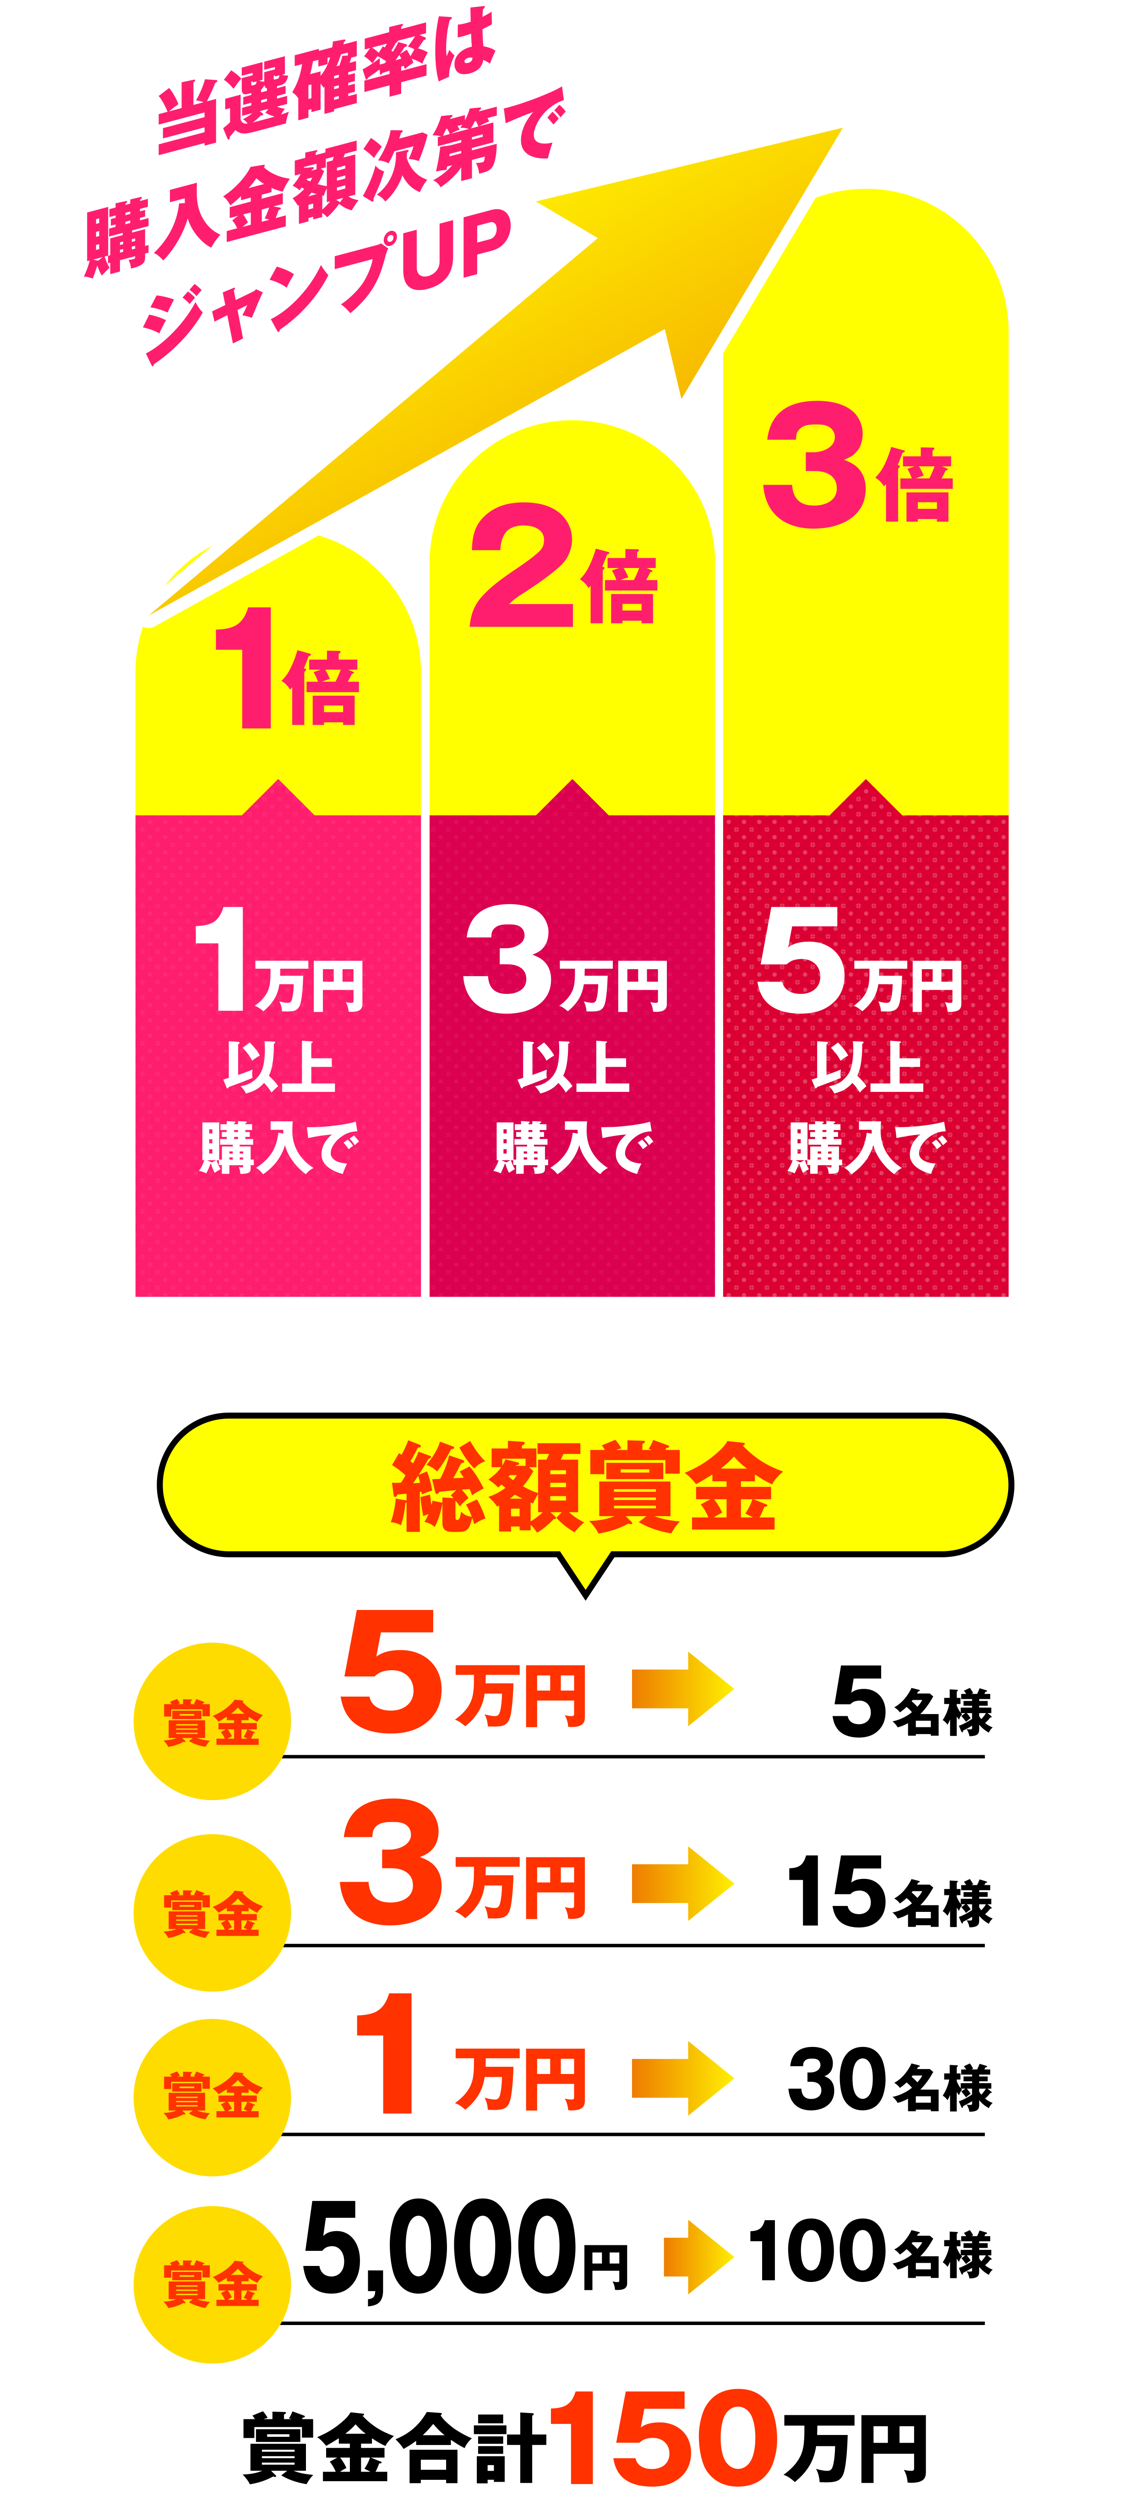 <?xml version="1.0" encoding="UTF-8"?>
<svg id="_レイヤー_2" data-name="レイヤー 2" xmlns="http://www.w3.org/2000/svg" xmlns:xlink="http://www.w3.org/1999/xlink" viewBox="0 0 600 1310">
  <defs>
    <style>
      .cls-1 {
        fill: url(#_新規グラデーションスウォッチ_1);
      }

      .cls-1, .cls-2, .cls-3, .cls-4, .cls-5, .cls-6, .cls-7, .cls-8, .cls-9, .cls-10, .cls-11, .cls-12, .cls-13, .cls-14, .cls-15, .cls-16, .cls-17 {
        stroke-width: 0px;
      }

      .cls-18 {
        stroke: #fff;
        stroke-linecap: round;
        stroke-linejoin: round;
        stroke-width: 13.02px;
      }

      .cls-18, .cls-8, .cls-19 {
        fill: none;
      }

      .cls-2 {
        fill: url(#_新規パターンスウォッチ_6-3);
      }

      .cls-2, .cls-14, .cls-17 {
        opacity: .25;
      }

      .cls-3 {
        fill: url(#_新規グラデーションスウォッチ_1-2);
      }

      .cls-4 {
        fill: url(#_新規グラデーションスウォッチ_1-3);
      }

      .cls-6, .cls-20 {
        fill: #ff0;
      }

      .cls-7 {
        fill: #dc0050;
      }

      .cls-9 {
        fill: url(#_新規グラデーションスウォッチ_1-4);
      }

      .cls-10 {
        fill: #ffdc00;
      }

      .cls-21 {
        clip-path: url(#clippath-1);
      }

      .cls-11 {
        fill: #fff;
      }

      .cls-12 {
        fill: #dc0032;
      }

      .cls-13 {
        fill: #ff1e6e;
      }

      .cls-20 {
        stroke-width: 3.14px;
      }

      .cls-20, .cls-19 {
        stroke: #000;
        stroke-miterlimit: 10;
      }

      .cls-14 {
        fill: url(#_新規パターンスウォッチ_6);
      }

      .cls-15 {
        fill: url(#_新規グラデーションスウォッチ_1-5);
      }

      .cls-16 {
        fill: #ff3200;
      }

      .cls-17 {
        fill: url(#_新規パターンスウォッチ_6-2);
      }

      .cls-19 {
        stroke-width: 1.8px;
      }
    </style>
    <pattern id="_新規パターンスウォッチ_6" data-name="新規パターンスウォッチ 6" x="0" y="0" width="31.05" height="31.05" patternTransform="translate(-5781.98 -4893.22) scale(.25)" patternUnits="userSpaceOnUse" viewBox="0 0 31.05 31.05">
      <g>
        <rect class="cls-8" width="31.05" height="31.05"/>
        <path class="cls-11" d="m4.54,0H0v4.54c2.51,0,4.54-2.03,4.54-4.54Z"/>
        <path class="cls-11" d="m31.05,4.54V0h-4.54c0,2.51,2.03,4.54,4.54,4.54Z"/>
        <path class="cls-11" d="m0,26.51v4.54h4.54c0-2.51-2.03-4.54-4.54-4.54Z"/>
        <path class="cls-11" d="m31.05,26.51c-2.51,0-4.54,2.03-4.54,4.54h4.54v-4.54Z"/>
        <circle class="cls-11" cx="15.52" cy="15.52" r="4.54"/>
      </g>
    </pattern>
    <pattern id="_新規パターンスウォッチ_6-2" data-name="新規パターンスウォッチ 6" patternTransform="translate(-5812.84 -4893.22) scale(.25)" xlink:href="#_新規パターンスウォッチ_6"/>
    <pattern id="_新規パターンスウォッチ_6-3" data-name="新規パターンスウォッチ 6" patternTransform="translate(-5813.27 -4893.22) scale(.25)" xlink:href="#_新規パターンスウォッチ_6"/>
    <clipPath id="clippath-1">
      <polyline class="cls-8" points="374.94 679.5 225.33 679.5 374.74 679.5 374.74 427.56 374.94 427.21 374.94 679.5"/>
    </clipPath>
    <linearGradient id="_新規グラデーションスウォッチ_1" data-name="新規グラデーションスウォッチ 1" x1="374.83" y1="394.02" x2="216.18" y2="119.23" gradientUnits="userSpaceOnUse">
      <stop offset="0" stop-color="#ee7c00"/>
      <stop offset="1" stop-color="#fff000"/>
    </linearGradient>
    <linearGradient id="_新規グラデーションスウォッチ_1-2" data-name="新規グラデーションスウォッチ 1" x1="331.2" y1="884.94" x2="384.83" y2="884.94" xlink:href="#_新規グラデーションスウォッチ_1"/>
    <linearGradient id="_新規グラデーションスウォッチ_1-3" data-name="新規グラデーションスウォッチ 1" x1="331.2" y1="986.97" x2="384.83" y2="986.97" xlink:href="#_新規グラデーションスウォッチ_1"/>
    <linearGradient id="_新規グラデーションスウォッチ_1-4" data-name="新規グラデーションスウォッチ 1" x1="331.2" y1="1088.99" x2="384.83" y2="1088.99" xlink:href="#_新規グラデーションスウォッチ_1"/>
    <linearGradient id="_新規グラデーションスウォッチ_1-5" data-name="新規グラデーションスウォッチ 1" x1="347.93" y1="1182.66" x2="384.83" y2="1182.66" xlink:href="#_新規グラデーションスウォッチ_1"/>
  </defs>
  <g id="design">
    <g>
      <path class="cls-6" d="m378.93,542V173.73c0-41.31,33.49-74.81,74.81-74.81h0c41.31,0,74.81,33.49,74.81,74.81v368.27h-149.61Z"/>
      <path class="cls-6" d="m225.12,542v-246.99c0-41.31,33.49-74.81,74.81-74.81h0c41.31,0,74.81,33.49,74.81,74.81v246.99h-149.61Z"/>
      <path class="cls-6" d="m71,473.23v-120.91c0-41.31,33.49-74.81,74.81-74.81h0c41.31,0,74.81,33.49,74.81,74.81v120.91H71Z"/>
      <g>
        <polygon class="cls-12" points="472.79 427.21 453.74 408.17 434.69 427.21 378.93 427.21 378.93 679.5 528.55 679.5 528.55 427.21 472.79 427.21"/>
        <polygon class="cls-14" points="472.79 427.21 453.74 408.17 434.69 427.21 378.93 427.21 378.93 679.5 528.55 679.5 528.55 427.21 472.79 427.21"/>
      </g>
      <g>
        <polygon class="cls-7" points="318.98 427.21 299.93 408.17 280.88 427.21 225.12 427.21 225.12 679.5 374.74 679.5 374.74 427.21 318.98 427.21"/>
        <polygon class="cls-17" points="318.98 427.21 299.93 408.17 280.88 427.21 225.12 427.21 225.12 679.5 374.74 679.5 374.74 427.21 318.98 427.21"/>
      </g>
      <g>
        <polygon class="cls-13" points="164.85 427.21 145.81 408.17 126.76 427.21 71 427.21 71 679.5 220.62 679.5 220.62 427.21 164.85 427.21"/>
        <polygon class="cls-2" points="164.85 427.21 145.81 408.17 126.76 427.21 71 427.21 71 679.5 220.62 679.5 220.62 427.21 164.85 427.21"/>
      </g>
      <g class="cls-21">
        <rect class="cls-11" x="225.33" y="427.21" width="149.61" height="252.29"/>
      </g>
      <path class="cls-11" d="m114.42,494.28h-11.8v-9.04c7.87-.28,12.07-2.07,14.49-10h10.14v54.37h-12.83v-35.33Z"/>
      <path class="cls-11" d="m261.86,496.84h3.45c3.93,0,9.59-2.07,9.59-6.76,0-1.86-.9-3.66-2.55-4.62-1.72-1.04-3.73-1.1-5.66-1.1-3.04,0-6.07.07-8.07,2.55-1.03,1.24-1.1,2.76-1.17,4.28h-12.9c1.52-12.9,10.56-17.46,22.56-17.46,6.28,0,14.28,1.59,17.94,7.11,1.52,2.28,2.35,4.9,2.35,7.66,0,2.55-.62,5.31-2.14,7.38-1.73,2.35-3.66,3.31-6.28,4.35,3.31,1.24,5.93,2.55,7.87,5.66,1.38,2.21,1.93,4.76,1.93,7.31,0,13.04-12.08,17.94-23.32,17.94-12.83,0-21.73-6.42-22.7-19.67h12.97c.41,6.21,3.52,9.31,9.87,9.31,4.83,0,10.21-2,10.21-7.73s-4.83-7.8-9.87-7.8h-4.07v-8.42Z"/>
      <path class="cls-11" d="m415.1,485.38l-2.07,10.97c3.17-2.35,7.11-2.97,11.04-2.97,10.56,0,18.49,6.97,18.49,17.8,0,5.86-1.93,10.9-6.49,14.7-4.69,4-10.56,5.24-16.56,5.24s-12.9-1.31-17.32-5.52c-3.24-3.17-4.55-6.83-5.31-11.18h13.04c.97,4.69,5.31,6.35,9.73,6.35,5.52,0,10.21-3.04,10.21-9.04,0-5.59-4.14-9.25-9.59-9.25-1.93,0-4.55.35-6.28,1.45-.55.34-1.31.97-1.79,1.38h-13.59l5.59-30.08h34.57v10.14h-23.67Z"/>
      <g>
        <path class="cls-11" d="m146.8,511.26h12.09c-.09,3.45-.52,12.97-1.88,15.79-.73,1.52-1.64,2.3-3.3,2.67-1.09.24-2.45.27-3.55.27-.61,0-1.76-.03-2.36-.06-.15-1.91-.52-3.58-1.42-5.24,1.39.36,2.91.76,4.36.76,1.06,0,1.91-.15,2.42-2.42.55-2.39.7-4.88.76-7.33h-7.52c-.88,6.15-3.67,10.27-8.39,14.18-1.42-1.21-2.73-2.3-4.52-2.85,2.64-1.91,4.97-4.09,6.48-7,1.79-3.42,1.79-7.15,1.79-12.46h-7.94v-4.18h27.76v4.18h-14.7c-.03,1.24-.06,2.48-.09,3.7Z"/>
        <path class="cls-11" d="m169.21,518.69v11.55h-4.79v-26.82h25.49v22.7c0,.91-.18,1.79-.76,2.52-1,1.3-3.36,1.55-5.06,1.55-.52,0-.88-.03-1.39-.12-.18-1.85-.55-3.39-1.48-5,1,.24,1.85.39,2.88.39,1.15,0,1.15-.39,1.15-1.18v-5.58h-16.03Zm5.67-10.88h-5.67v6.58h5.67v-6.58Zm10.36,6.58v-6.58h-5.76v6.58h5.76Z"/>
      </g>
      <g>
        <path class="cls-11" d="m306.34,511.26h12.09c-.09,3.45-.51,12.97-1.88,15.79-.73,1.52-1.64,2.3-3.3,2.67-1.09.24-2.46.27-3.55.27-.61,0-1.76-.03-2.36-.06-.15-1.91-.52-3.58-1.42-5.24,1.39.36,2.91.76,4.36.76,1.06,0,1.91-.15,2.42-2.42.55-2.39.7-4.88.76-7.33h-7.52c-.88,6.15-3.67,10.27-8.39,14.18-1.42-1.21-2.73-2.3-4.52-2.85,2.64-1.91,4.97-4.09,6.48-7,1.79-3.42,1.79-7.15,1.79-12.46h-7.94v-4.18h27.76v4.18h-14.7c-.03,1.24-.06,2.48-.09,3.7Z"/>
        <path class="cls-11" d="m328.75,518.69v11.55h-4.79v-26.82h25.49v22.7c0,.91-.18,1.79-.76,2.52-1,1.3-3.36,1.55-5.06,1.55-.52,0-.88-.03-1.39-.12-.18-1.85-.54-3.39-1.48-5,1,.24,1.85.39,2.88.39,1.15,0,1.15-.39,1.15-1.18v-5.58h-16.03Zm5.67-10.88h-5.67v6.58h5.67v-6.58Zm10.36,6.58v-6.58h-5.76v6.58h5.76Z"/>
      </g>
      <g>
        <path class="cls-11" d="m460.65,511.26h12.09c-.09,3.45-.51,12.97-1.88,15.79-.73,1.52-1.64,2.3-3.3,2.67-1.09.24-2.46.27-3.55.27-.61,0-1.76-.03-2.36-.06-.15-1.91-.52-3.58-1.42-5.24,1.39.36,2.91.76,4.36.76,1.06,0,1.91-.15,2.42-2.42.55-2.39.7-4.88.76-7.33h-7.52c-.88,6.15-3.67,10.27-8.39,14.18-1.42-1.21-2.73-2.3-4.52-2.85,2.64-1.91,4.97-4.09,6.49-7,1.79-3.42,1.79-7.15,1.79-12.46h-7.94v-4.18h27.76v4.18h-14.7c-.03,1.24-.06,2.48-.09,3.7Z"/>
        <path class="cls-11" d="m483.06,518.69v11.55h-4.79v-26.82h25.49v22.7c0,.91-.18,1.79-.76,2.52-1,1.3-3.36,1.55-5.06,1.55-.52,0-.88-.03-1.39-.12-.18-1.85-.54-3.39-1.48-5,1,.24,1.85.39,2.88.39,1.15,0,1.15-.39,1.15-1.18v-5.58h-16.03Zm5.67-10.88h-5.67v6.58h5.67v-6.58Zm10.36,6.58v-6.58h-5.76v6.58h5.76Z"/>
      </g>
      <g>
        <path class="cls-11" d="m132.32,560.42c-.18,1.45-.18,1.88-.18,2.21,0,.73.06,1.42.18,2.15-4.09,1.73-8.24,3.27-12.42,4.79-.12.24-.39.73-.7.73s-.39-.21-.48-.45l-1.73-4.18c.94-.3,2.39-.76,2.91-.91v-19.21l5.09.39c.27.03.55.21.55.52,0,.36-.45.58-.76.67v16.09c2.24-.73,5.36-1.88,7.55-2.79Zm13.42,8.7c-1.24,1.03-2.39,2.15-3.48,3.36-1.18-1.97-2.27-3.39-3.88-5.06-2.73,3.12-5.58,4.49-9.49,5.55-.73-1.48-1.61-2.67-2.82-3.79,3.61-.7,6.49-1.94,8.91-4.79,1.67-1.94,2.52-3.82,3.06-6.3.58-2.7.79-5.55.79-8.27,0-1.45-.09-2.85-.21-4.27l5.12.21c.24,0,.48.15.48.45,0,.39-.39.58-.7.67,0,5.12-.3,12.15-2.61,16.76,1.42,1.3,3.94,3.85,4.82,5.48Zm-9.58-16.03c-1.3.73-2.91,1.76-4.03,2.7-1.03-2.27-3.24-5.03-5.03-6.79l3.76-2.76c1.73,1.64,4.3,4.73,5.3,6.85Z"/>
        <path class="cls-11" d="m173.86,554.51v4.52h-10.73v8.67h12.39v4.42h-27.67v-4.42h10.39v-22.39l5.21.36c.27.03.42.06.42.33s-.21.39-.76.55v7.97h10.73Z"/>
        <path class="cls-11" d="m113.52,607.93c.48,1.67,1.21,3.21,2.06,4.7-1.06.55-2.12,1.21-3.09,1.91-.73-1.3-1.55-3.39-1.88-4.82h-.27c-.52,1.45-1.48,3.76-2.24,5.09-1.42-.7-2.24-1-3.82-1.27,1.24-1.82,2.09-3.45,2.76-5.61h-1v-19.82h8.82v19.49h1.42v-6.88h5.7v-.91h-6.64v-3h3.48v-1.12h-2.58v-2.55h2.58v-1.03h-3.3v-3.06h3.3v-1.64l4.15.27c.24.03.39.15.39.3,0,.33-.42.48-.67.58v.48h2.03v-1.61l4.15.18c.27,0,.48.12.48.36,0,.36-.48.48-.76.52v.55h3.52v3.06h-3.52v1.03h2.27v2.55h-2.27v1.12h4.06v3h-7.06v.91h5.76v6.88h1.64v2.94h-1.64v1.58c0,.76-.09,1.7-.73,2.18-.88.67-2.85.76-3.94.76-.24,0-.48,0-.73-.03-.09-1.42-.3-2.21-.82-3.55.45.09,1.15.21,1.61.21.58,0,.67-.27.67-.79v-.36h-7.21v4.49h-3.94v-4.61h-1.55v-2.48h-1.21Zm-.24,0h-4.76l2.15.97c.15.06.21.09.33.18l2.27-1.15Zm-2-16.21h-1.67v2.15h1.67v-2.15Zm-1.67,5.21v2.15h1.67v-2.15h-1.67Zm0,5.24v2.27h1.67v-2.27h-1.67Zm12.36,1.15h-1.76v1.12h1.76v-1.12Zm0,3.12h-1.76v1.15h1.76v-1.15Zm.73-13.3h2.03v-1.03h-2.03v1.03Zm0,3.67h2.03v-1.12h-2.03v1.12Zm4.73,6.52h-1.82v1.12h1.82v-1.12Zm0,4.27v-1.15h-1.82v1.15h1.82Z"/>
        <path class="cls-11" d="m137.89,615.29c-1.24-1.52-2.06-2.36-3.73-3.39,3.18-2.03,6.09-4.52,8.15-7.7,2.21-3.39,3.03-6.73,3.58-10.7l2.61.48c0-.45-.03-1.45-.06-2h-6.64v-4.45h11.58c-.09,1.52-.21,3.82-.21,4.97,0,8.33,4.09,15.12,11.12,19.46-1.61.91-2.85,1.79-3.97,3.3-3.27-2.3-6.03-5.36-8.15-8.73-1.3-2.03-2.24-4.21-2.82-6.55-1.91,6.55-5.88,11.42-11.45,15.3Z"/>
        <path class="cls-11" d="m176.72,589.62c2.82-.36,7.03-1.06,9.7-1.91l.85,5.09c-3.7,0-6.58,1.27-9.27,3.45-2.3,1.85-4.7,4.97-4.7,8.03,0,4.03,5.42,5.27,8.58,5.36-.76,1.48-1.79,3.91-2.27,5.52-5.03-1.39-11.15-4.24-11.15-10.33,0-2.55,1.03-5.42,2.61-7.42.85-1.06,1.85-2.27,2.97-3-4.33.36-8.3.97-12.55,1.91l-.7-5.7c6,0,9.97-.21,15.94-1Zm8.33,10.73c-.7.45-1.64,1.18-2.33,1.82-1.03-1.48-1.45-2.06-2.7-3.42l2.21-1.64c.88.76,2.18,2.24,2.82,3.24Zm3.06-2.21c-.64.48-1.48,1.21-2.21,1.88-.97-1.45-1.45-2.09-2.7-3.42l2.21-1.64c.88.76,2.09,2.21,2.7,3.18Z"/>
      </g>
      <g>
        <path class="cls-11" d="m286.55,560.42c-.18,1.45-.18,1.88-.18,2.21,0,.73.06,1.42.18,2.15-4.09,1.73-8.24,3.27-12.42,4.79-.12.24-.39.73-.7.73s-.39-.21-.48-.45l-1.73-4.18c.94-.3,2.39-.76,2.91-.91v-19.21l5.09.39c.27.03.55.21.55.52,0,.36-.45.58-.76.67v16.09c2.24-.73,5.36-1.88,7.55-2.79Zm13.42,8.7c-1.24,1.03-2.39,2.15-3.48,3.36-1.18-1.97-2.27-3.39-3.88-5.06-2.73,3.12-5.58,4.49-9.49,5.55-.73-1.48-1.61-2.67-2.82-3.79,3.61-.7,6.49-1.94,8.91-4.79,1.67-1.94,2.52-3.82,3.06-6.3.58-2.7.79-5.55.79-8.27,0-1.45-.09-2.85-.21-4.27l5.12.21c.24,0,.48.15.48.45,0,.39-.39.58-.7.67,0,5.12-.3,12.15-2.61,16.76,1.42,1.3,3.94,3.85,4.82,5.48Zm-9.58-16.03c-1.3.73-2.91,1.76-4.03,2.7-1.03-2.27-3.24-5.03-5.03-6.79l3.76-2.76c1.73,1.64,4.3,4.73,5.3,6.85Z"/>
        <path class="cls-11" d="m328.09,554.51v4.52h-10.73v8.67h12.39v4.42h-27.67v-4.42h10.39v-22.39l5.21.36c.27.03.42.06.42.33s-.21.39-.76.55v7.97h10.73Z"/>
        <path class="cls-11" d="m267.75,607.93c.48,1.67,1.21,3.21,2.06,4.7-1.06.55-2.12,1.21-3.09,1.91-.73-1.3-1.55-3.39-1.88-4.82h-.27c-.52,1.45-1.48,3.76-2.24,5.09-1.42-.7-2.24-1-3.82-1.27,1.24-1.82,2.09-3.45,2.76-5.61h-1v-19.82h8.82v19.49h1.42v-6.88h5.7v-.91h-6.64v-3h3.48v-1.12h-2.58v-2.55h2.58v-1.03h-3.3v-3.06h3.3v-1.64l4.15.27c.24.03.39.15.39.3,0,.33-.42.48-.67.58v.48h2.03v-1.61l4.15.18c.27,0,.48.12.48.36,0,.36-.48.48-.76.52v.55h3.52v3.06h-3.52v1.03h2.27v2.55h-2.27v1.12h4.06v3h-7.06v.91h5.76v6.88h1.64v2.94h-1.64v1.58c0,.76-.09,1.7-.73,2.18-.88.67-2.85.76-3.94.76-.24,0-.48,0-.73-.03-.09-1.42-.3-2.21-.82-3.55.45.09,1.15.21,1.61.21.58,0,.67-.27.67-.79v-.36h-7.21v4.49h-3.94v-4.61h-1.55v-2.48h-1.21Zm-.24,0h-4.76l2.15.97c.15.06.21.09.33.18l2.27-1.15Zm-2-16.21h-1.67v2.15h1.67v-2.15Zm-1.67,5.21v2.15h1.67v-2.15h-1.67Zm0,5.24v2.27h1.67v-2.27h-1.67Zm12.36,1.15h-1.76v1.12h1.76v-1.12Zm0,3.12h-1.76v1.15h1.76v-1.15Zm.73-13.3h2.03v-1.03h-2.03v1.03Zm0,3.67h2.03v-1.12h-2.03v1.12Zm4.73,6.52h-1.82v1.12h1.82v-1.12Zm0,4.27v-1.15h-1.82v1.15h1.82Z"/>
        <path class="cls-11" d="m292.12,615.29c-1.24-1.52-2.06-2.36-3.73-3.39,3.18-2.03,6.09-4.52,8.15-7.7,2.21-3.39,3.03-6.73,3.58-10.7l2.61.48c0-.45-.03-1.45-.06-2h-6.64v-4.45h11.58c-.09,1.52-.21,3.82-.21,4.97,0,8.33,4.09,15.12,11.12,19.46-1.61.91-2.85,1.79-3.97,3.3-3.27-2.3-6.03-5.36-8.15-8.73-1.3-2.03-2.24-4.21-2.82-6.55-1.91,6.55-5.88,11.42-11.45,15.3Z"/>
        <path class="cls-11" d="m330.95,589.62c2.82-.36,7.03-1.06,9.7-1.91l.85,5.09c-3.7,0-6.58,1.27-9.27,3.45-2.3,1.85-4.7,4.97-4.7,8.03,0,4.03,5.42,5.27,8.58,5.36-.76,1.48-1.79,3.91-2.27,5.52-5.03-1.39-11.15-4.24-11.15-10.33,0-2.55,1.03-5.42,2.61-7.42.85-1.06,1.85-2.27,2.97-3-4.33.36-8.3.97-12.55,1.91l-.7-5.7c6,0,9.97-.21,15.94-1Zm8.33,10.73c-.7.45-1.64,1.18-2.33,1.82-1.03-1.48-1.46-2.06-2.7-3.42l2.21-1.64c.88.76,2.18,2.24,2.82,3.24Zm3.06-2.21c-.64.48-1.48,1.21-2.21,1.88-.97-1.45-1.46-2.09-2.7-3.42l2.21-1.64c.88.76,2.09,2.21,2.7,3.18Z"/>
      </g>
      <g>
        <path class="cls-11" d="m440.62,560.42c-.18,1.45-.18,1.88-.18,2.21,0,.73.06,1.42.18,2.15-4.09,1.73-8.24,3.27-12.42,4.79-.12.24-.39.73-.7.73s-.39-.21-.48-.45l-1.73-4.18c.94-.3,2.39-.76,2.91-.91v-19.21l5.09.39c.27.03.55.21.55.52,0,.36-.46.58-.76.67v16.09c2.24-.73,5.36-1.88,7.55-2.79Zm13.42,8.7c-1.24,1.03-2.39,2.15-3.48,3.36-1.18-1.97-2.27-3.39-3.88-5.06-2.73,3.12-5.58,4.49-9.49,5.55-.73-1.48-1.61-2.67-2.82-3.79,3.61-.7,6.49-1.94,8.91-4.79,1.67-1.94,2.52-3.82,3.06-6.3.58-2.7.79-5.55.79-8.27,0-1.45-.09-2.85-.21-4.27l5.12.21c.24,0,.49.15.49.45,0,.39-.39.58-.7.67,0,5.12-.3,12.15-2.61,16.76,1.42,1.3,3.94,3.85,4.82,5.48Zm-9.58-16.03c-1.3.73-2.91,1.76-4.03,2.7-1.03-2.27-3.24-5.03-5.03-6.79l3.76-2.76c1.73,1.64,4.3,4.73,5.3,6.85Z"/>
        <path class="cls-11" d="m482.16,554.51v4.52h-10.73v8.67h12.39v4.42h-27.67v-4.42h10.39v-22.39l5.21.36c.27.03.42.06.42.33s-.21.39-.76.55v7.97h10.73Z"/>
        <path class="cls-11" d="m421.82,607.93c.48,1.67,1.21,3.21,2.06,4.7-1.06.55-2.12,1.21-3.09,1.91-.73-1.3-1.55-3.39-1.88-4.82h-.27c-.52,1.45-1.49,3.76-2.24,5.09-1.42-.7-2.24-1-3.82-1.27,1.24-1.82,2.09-3.45,2.76-5.61h-1v-19.82h8.82v19.49h1.42v-6.88h5.7v-.91h-6.64v-3h3.48v-1.12h-2.58v-2.55h2.58v-1.03h-3.3v-3.06h3.3v-1.64l4.15.27c.24.03.39.15.39.3,0,.33-.42.48-.67.58v.48h2.03v-1.61l4.15.18c.27,0,.48.12.48.36,0,.36-.48.48-.76.52v.55h3.52v3.06h-3.52v1.03h2.27v2.55h-2.27v1.12h4.06v3h-7.06v.91h5.76v6.88h1.64v2.94h-1.64v1.58c0,.76-.09,1.7-.73,2.18-.88.67-2.85.76-3.94.76-.24,0-.49,0-.73-.03-.09-1.42-.3-2.21-.82-3.55.45.09,1.15.21,1.61.21.58,0,.67-.27.67-.79v-.36h-7.21v4.49h-3.94v-4.61h-1.55v-2.48h-1.21Zm-.24,0h-4.76l2.15.97c.15.06.21.09.33.18l2.27-1.15Zm-2-16.21h-1.67v2.15h1.67v-2.15Zm-1.67,5.21v2.15h1.67v-2.15h-1.67Zm0,5.24v2.27h1.67v-2.27h-1.67Zm12.36,1.15h-1.76v1.12h1.76v-1.12Zm0,3.12h-1.76v1.15h1.76v-1.15Zm.73-13.3h2.03v-1.03h-2.03v1.03Zm0,3.67h2.03v-1.12h-2.03v1.12Zm4.73,6.52h-1.82v1.12h1.82v-1.12Zm0,4.27v-1.15h-1.82v1.15h1.82Z"/>
        <path class="cls-11" d="m446.19,615.29c-1.24-1.52-2.06-2.36-3.73-3.39,3.18-2.03,6.09-4.52,8.15-7.7,2.21-3.39,3.03-6.73,3.58-10.7l2.61.48c0-.45-.03-1.45-.06-2h-6.64v-4.45h11.58c-.09,1.52-.21,3.82-.21,4.97,0,8.33,4.09,15.12,11.12,19.46-1.61.91-2.85,1.79-3.97,3.3-3.27-2.3-6.03-5.36-8.15-8.73-1.3-2.03-2.24-4.21-2.82-6.55-1.91,6.55-5.88,11.42-11.46,15.3Z"/>
        <path class="cls-11" d="m485.02,589.62c2.82-.36,7.03-1.06,9.7-1.91l.85,5.09c-3.7,0-6.58,1.27-9.27,3.45-2.3,1.85-4.7,4.97-4.7,8.03,0,4.03,5.42,5.27,8.58,5.36-.76,1.48-1.79,3.91-2.27,5.52-5.03-1.39-11.15-4.24-11.15-10.33,0-2.55,1.03-5.42,2.61-7.42.85-1.06,1.85-2.27,2.97-3-4.33.36-8.3.97-12.55,1.91l-.7-5.7c6,0,9.97-.21,15.94-1Zm8.33,10.73c-.7.45-1.64,1.18-2.33,1.82-1.03-1.48-1.46-2.06-2.7-3.42l2.21-1.64c.88.76,2.18,2.24,2.82,3.24Zm3.06-2.21c-.64.48-1.48,1.21-2.21,1.88-.97-1.45-1.46-2.09-2.7-3.42l2.21-1.64c.88.76,2.09,2.21,2.7,3.18Z"/>
      </g>
      <g>
        <path class="cls-13" d="m422.25,236.98h4.03c4.59,0,11.19-2.42,11.19-7.89,0-2.17-1.05-4.27-2.98-5.39-2.01-1.21-4.35-1.29-6.6-1.29-3.54,0-7.08.08-9.42,2.98-1.21,1.45-1.29,3.22-1.37,4.99h-15.05c1.77-15.05,12.32-20.37,26.33-20.37,7.33,0,16.66,1.85,20.93,8.29,1.77,2.66,2.74,5.72,2.74,8.94,0,2.98-.72,6.2-2.5,8.61-2.01,2.74-4.27,3.86-7.33,5.07,3.86,1.45,6.92,2.98,9.18,6.6,1.61,2.58,2.25,5.55,2.25,8.53,0,15.22-14.09,20.93-27.21,20.93-14.97,0-25.36-7.49-26.49-22.94h15.13c.48,7.25,4.11,10.87,11.51,10.87,5.64,0,11.92-2.33,11.92-9.02s-5.64-9.1-11.51-9.1h-4.75v-9.82Z"/>
        <path class="cls-13" d="m470.96,243.83c.47.17.64.26.64.47,0,.26-.3.64-.98,1.28v27.74h-6.33v-19.7c-.34.43-.68.81-1.07,1.2-1.37-2.05-2.44-3.21-4.53-4.57,2.27-2.31,3.63-4.32,5.04-7.27,1.32-2.78,2.44-5.81,3.29-8.8l6.37,1.75c.73.21.77.26.77.47,0,.38-.47.64-1.28.9-.77,2.18-1.54,4.27-2.48,6.33l.56.21Zm27.44-4.74v5.26h-4.79l2.48,1.11c.43.17.56.26.56.43,0,.47-.77.6-1.11.64-.64,1.41-1.37,2.78-2.14,4.15h5.86v5.47h-27.44v-5.47h5.98c-.6-1.75-1.41-3.42-2.31-5.04l3.76-1.28h-6.07v-5.26h9.32v-4.7l6.15.13c.34,0,.98,0,.98.47,0,.43-.64.94-.98,1.11v2.99h9.75Zm-17.44,32.87v1.37h-5.94v-15.34h21.97v15.34h-6.03v-1.37h-10Zm3.04-22.74c-1.45.43-2.74.85-4.1,1.45h7.09c1.03-2.05,1.97-4.19,2.74-6.33h-8.12c.98,1.71,1.67,3.03,2.39,4.87Zm6.97,13.93h-10v3.46h10v-3.46Z"/>
      </g>
      <g>
        <path class="cls-13" d="m246.14,328.45c.48-6.28,2.25-11.27,6.52-16.02,4.27-4.67,8.86-8.37,19.48-15.46,2.66-1.77,8.86-6.28,10.87-8.45,1.53-1.69,2.09-3.38,2.09-5.64,0-5.72-5.88-7.57-10.63-7.57-8.77,0-11.83,4.83-12.32,12.96h-14.89c.32-7.65,1.45-13.36,7.49-18.6,5.64-4.91,12.56-6.44,19.8-6.44,7.65,0,15.94,1.77,21.01,7.89,2.74,3.22,4.19,7.25,4.19,11.51,0,4.91-2.01,9.9-5.55,13.36-4.91,4.75-13.36,10.55-19.24,14.33-4.75,3.06-5.72,3.78-8.21,6.2h33.49v11.91h-54.1Z"/>
        <path class="cls-13" d="m316.17,297.1c.47.17.64.26.64.47,0,.26-.3.64-.98,1.28v27.74h-6.33v-19.7c-.34.43-.68.81-1.07,1.2-1.37-2.05-2.44-3.21-4.53-4.57,2.27-2.31,3.63-4.32,5.04-7.27,1.32-2.78,2.44-5.81,3.29-8.8l6.37,1.75c.73.21.77.26.77.47,0,.38-.47.64-1.28.9-.77,2.18-1.54,4.27-2.48,6.33l.56.21Zm27.44-4.74v5.26h-4.79l2.48,1.11c.43.17.56.26.56.43,0,.47-.77.6-1.11.64-.64,1.41-1.37,2.78-2.14,4.15h5.86v5.47h-27.44v-5.47h5.98c-.6-1.75-1.41-3.42-2.31-5.04l3.76-1.28h-6.07v-5.26h9.32v-4.7l6.15.13c.34,0,.98,0,.98.47,0,.43-.64.94-.98,1.11v2.99h9.75Zm-17.44,32.87v1.37h-5.94v-15.34h21.97v15.34h-6.03v-1.37h-10Zm3.04-22.74c-1.45.43-2.74.85-4.1,1.45h7.09c1.03-2.05,1.97-4.19,2.74-6.33h-8.12c.98,1.71,1.67,3.03,2.39,4.87Zm6.97,13.93h-10v3.46h10v-3.46Z"/>
      </g>
      <g>
        <path class="cls-13" d="m159.8,350.35c.47.17.64.26.64.47,0,.26-.3.64-.98,1.28v27.74h-6.33v-19.7c-.34.43-.68.81-1.07,1.2-1.37-2.05-2.44-3.21-4.53-4.57,2.27-2.31,3.63-4.32,5.04-7.27,1.33-2.78,2.44-5.81,3.29-8.8l6.37,1.75c.73.21.77.26.77.47,0,.38-.47.64-1.28.9-.77,2.18-1.54,4.27-2.48,6.33l.56.21Zm27.44-4.74v5.26h-4.79l2.48,1.11c.43.17.56.26.56.43,0,.47-.77.6-1.11.64-.64,1.41-1.37,2.78-2.14,4.15h5.86v5.47h-27.44v-5.47h5.98c-.6-1.75-1.41-3.42-2.31-5.04l3.76-1.28h-6.07v-5.26h9.32v-4.7l6.15.13c.34,0,.98,0,.98.47,0,.43-.64.94-.98,1.11v2.99h9.74Zm-17.44,32.87v1.37h-5.94v-15.34h21.97v15.34h-6.03v-1.37h-10Zm3.03-22.74c-1.45.43-2.74.85-4.1,1.45h7.09c1.03-2.05,1.97-4.19,2.74-6.33h-8.12c.98,1.71,1.67,3.03,2.39,4.87Zm6.97,13.93h-10v3.46h10v-3.46Z"/>
        <path class="cls-13" d="m126.93,340.46h-13.77v-10.55c9.18-.32,14.09-2.42,16.91-11.67h11.83v63.44h-14.97v-41.22Z"/>
      </g>
      <g>
        <polygon class="cls-18" points="441.68 66.92 280.81 105.54 313.28 124.75 77.86 322.55 348.36 172.38 357.08 209.09 441.68 66.92"/>
        <polygon class="cls-1" points="441.68 66.92 280.81 105.54 313.28 124.75 77.86 322.55 348.36 172.38 357.08 209.09 441.68 66.92"/>
      </g>
      <g>
        <path class="cls-13" d="m95.17,56.64v-13.51l6.2-1.33c.46-.08.85-.19.85.33,0,.43-.32.64-.85.97v11.89l5.34-1.42c-1.8-.62-2.58-.77-4-.95,1.81-3.08,3.82-7.67,4.71-11.09l6.09.43c.21.02.35.22.35.46,0,.47-.6.79-1.13,1.13-1.27,3.41-3.54,8.1-4.32,9.57l4.81-1.28v22.88l-6.02,1.59v-1.38l-24.04,6.37v-5.67l24.04-6.37v-2.52l-21.81,5.78v-5.36l21.81-5.78v-2.48l-24.04,6.37v-5.47l4.64-1.23c-.57-1.5-2.37-5.55-4.64-8.3l5.49-4.17c1.81,2.16,3.72,5.47,4.85,8.52-2.09,1.34-4.42,3.3-4.96,3.75l6.62-1.75Z"/>
        <path class="cls-13" d="m133.44,68.99c-4.53,1.2-7.4,1.65-10.05-.84-.57.74-1.98,2.38-2.97,3.5,0,.47.03,1.29-.57,1.45-.32.08-.57-.2-.67-.49l-2.23-5.43c.32-.24,2.37-1.85,3.61-3.16v-7.36l-2.55.68v-5.59l8.07-2.14v12.96c.57,2.33,2.73,2.31,3.68,2.21-.88-1.38-1.88-1.94-2.48-2.3,1.91-.94,3.19-1.75,4.99-3.21l-5.38,1.43v-4.21l4.78-1.27v-1.38l-4.21,1.12v-4.06l4.21-1.12v-1.06l-1.91.51c-1.27.34-3.08.66-3.08-2.57v-5.71l5.7-1.51v-1.26l-5.7,1.51v-4.25l10.9-2.89v9.29l-1.77.47c1.03.4,2.09.47,2.65.48v-4.96l5.63-1.49v-1.26l-5.63,1.49v-4.25l10.83-2.87v9.29l-1.49.39c1.17.44,2.48.49,3.22.49-.74,3.23-1.84,4.47-4.21,5.09l-1.66.44v1.06l4.5-1.19v4.06l-4.5,1.19v1.38l5.31-1.41v4.21l-5.35,1.42c1.38.58,2.83.9,4.21,1.13-.53.61-1.17,1.37-2.05,3.06,2.05-.7,3.01-1.07,4.11-1.52-1.24,3.48-1.42,4.94-1.52,6.11l-16.43,4.35Zm-12.32-32.14c2.48,1.59,3.82,2.73,5.31,4.3-1.49,1.73-2.73,3.48-4.04,5.4-.53-.61-2.44-3.02-5.06-4.76l3.79-4.94Zm12.07,7.67c.89-.23.99-.58,1.31-1.88l-2.12.56v-.63l-.71.19v1.46c0,.71.32.62.71.52l.81-.22Zm7.4,12.53l-4.6,1.22,1.66,1.13c.21.14.25.25.25.45,0,.32-.21.53-.46.59-.28.07-.57.03-.74,0-1.42,1.48-2.58,2.5-4.32,3.78,1.91-.47,9.52-2.52,11.47-3.12-1.74-.53-3.26-1.19-4.74-1.97l1.49-2.09Zm-.71-10.8c-.35-.06-1.06-.19-1.35-1.73-.25.58-.71,1.68-1.7,2.46v1.42l3.04-.81v-1.34Zm0,5.4l-3.04.81v1.38l3.04-.81v-1.38Zm5.34-10.32c.53-.14.96-.29,1.27-1.87l-2.41.64v-.63l-.67.18v1.46c0,.71.32.62.85.48l.96-.25Z"/>
        <path class="cls-13" d="m185.97,38.33v4.14l-3.47.92v1.42l3.47-.92v4.17l-3.47.92v1.42l4.46-1.18v4.8l-11.89,3.15v1.18l-5.03,1.33v-14.22c-.11.11-.21.25-.46.55-.32-.55-.57-.95-1.59-2.18v13.63l-4.81,1.28v-1.58l-1.56.41v4.06l-5.31,1.41v-11.54c-.89-1.3-1.95-2.44-3.19-3.13,1.66-2.88,3.93-6.75,5.2-14.77l-3.89,1.03v-5.67l12.67-3.36v1.06l7.01-1.86c.25-1.76.28-2.36.32-3.04l5.88-1.04c.53-.1.71.09.71.36,0,.47-.57.78-.78.92-.21.96-.21,1.04-.25,1.25l6.97-1.85v8.03l-2.87.76c-.39,1.32-.78,2.49-.88,2.72l3.36-.89v4.73l-4.07,1.08v1.42l3.47-.92Zm-24.35,6.33v7.21l1.56-.41v-7.21l-1.56.41Zm6.37-4.92c2.73-3.36,4.11-6.6,4.99-9.75l-1.35.36v3.23l-4.81,1.28v-3.51l-2.8.74c-.46,2.45-.74,3.86-1.49,6.77l5.45-1.44v2.32Zm9.56.81v-1.42l-2.48.66v1.42l2.48-.66Zm-2.48,4.79v1.42l2.48-.66v-1.42l-2.48.66Zm2.48,6.35v-1.42l-2.48.66v1.42l2.48-.66Zm1.13-23.22c-.89,2.91-1.66,4.73-2.34,6.25l1.56-.41c.6-1.77,1.13-3.33,1.49-5.04l2.87-.17v-1.58l-3.57.95Z"/>
        <path class="cls-13" d="m210.23,37.14l13.28-3.52v5.95l-13.28,3.52v5.99l-6.09,1.61v-5.99l-13.2,3.5v-5.95l13.2-3.5v-1.73c-2.8.94-3.12,1.06-3.75,1.23-.28.51-.46.83-.74.91-.32.08-.46-.35-.49-.62l-.32-2.12c-1.38,1.11-4.78,3.47-6.05,4.32-.07.22-.14.47-.18.56-.14.27-.32.36-.46.4-.39.1-.49-.26-.57-.44l-1.56-4.87c2.12-1.15,6.12-3.59,9.03-5.98,0,.47-.07,3.09-.03,3.4.39-.1,2.12-.52,2.55-.64.11-.15.71-.9.81-1.04-1.27-.92-2.34-1.55-4.57-2.73-1.17,1.61-2.02,2.86-2.65,3.81-1.81-2.08-3.26-3.04-4.35-3.73l3.15-4.3-2.83.75v-5.67l12.81-3.4v-2.68l6.69-1.62c.28-.07.53-.02.53.37,0,.32-.11.5-.92,1.15v1.1l13.03-3.45v5.67l-3.54.94,3.15,1.29c.18.07.28.24.28.48,0,.35-.28.86-1.13.85-.96,1.63-1.2,1.97-3.01,4.38.42.12,3.08.76,5.17,2.17-.6.99-1.8,2.92-2.87,5.84-1.06-.62-2.94-1.78-5.59-2.58.53,1.04.67,1.48.88,2.05-3.01,2.06-3.79,2.78-4.46,3.35-.21-.61-.25-.72-.6-1.73-.21.1-1.1.41-1.31.47v2.21Zm-9.66-12.8c.39.13.46.19,1.1.5.21-.33.64-1.11,1.06-1.98l-7.86,2.08c1.17.68,2.16,1.4,3.61,2.71l2.09-3.31Zm12.6,1.7c.42.75.64,1.05,1.91,3.43l2.05-3.62c-1.27-.77-2.44-1.16-3.4-1.46,1.98-2.46,3.54-5.03,3.79-5.45l-9.27,2.46c.03.11.03.19.03.27,0,.47-.6.63-.81.69-.74,1.42-1.52,2.81-2.41,4.18.28.16.42.28.81.57,1.73-2.78,2.05-3.26,2.83-5.08l4.21,1.17c.25.05.39.25.39.45,0,.67-.6.87-1.31,1.06-1.2,1.89-1.27,1.99-2.48,3.69l3.65-2.34Zm-2.87,4.66c-.67-1.28-.74-1.42-1.03-1.93-1.27,1.79-1.42,1.99-2.05,2.83l3.08-.89Z"/>
        <path class="cls-13" d="m236.19,8.92c.28,0,.6.08.6.43,0,.55-.64.88-1.1,1.12-1.38,4.74-1.91,11.02-1.91,14.84,0,.79,0,2.21.25,4.15.42-.94.99-2.15,1.45-3.34.39.53,1.27,1.67,2.69,2.95-1.95,3.94-2.94,7.99-2.87,11.16l-5.42,2.42c-1.38-5.07-1.8-10.59-1.8-16.26,0-8.94,1.31-15.23,1.91-17.87l6.2.41Zm17.13-5.72c.32-.04.71-.07.71.36,0,.51-.5.88-.89,1.18-.14.83-.28,1.77-.32,4.1,2.9-1.4,3.96-2.15,4.78-2.72l.18,6.57c-.85.54-2.16,1.32-4.96,2.57.04,4.09.42,8.32.46,8.98,1.95.35,4.74,1.03,6.34,2.38-1.73,3.81-1.91,4.21-2.87,6.75-.6-.47-2.09-1.46-3.5-1.99-.25,1.44-.96,5.45-7.04,7.06-7.4,1.96-8.07-3.14-8.07-4.83,0-5.4,5.24-8.16,7.97-8.88.49-.13.78-.21,1.13-.22-.25-3.28-.25-3.64-.39-6.87-2.58.92-4.28,1.37-4.71,1.48-.46.12-1.27.34-2.3.49l.07-6.71c1.59-.11,2.87-.41,4.18-.75,1.2-.32,2.02-.57,2.55-.75-.04-1.17-.07-6.4-.14-7.45l6.83-.75Zm-7.97,27.12c-.35.09-1.95.59-1.95,1.85s1.63.87,1.91.79c.25-.07,2.44-.65,2.23-2.72-.42-.08-1.13-.21-2.19.07Z"/>
        <path class="cls-13" d="m54.84,134.44c.92,3.03,2.05,5.01,2.55,5.9-1.45,1.29-2.48,2.35-4.04,4.06-1.03-1.66-1.63-3.15-2.37-5.32-.25.77-1.42,4.67-2.41,6.86-2.55-.82-2.9-.92-4.6-1.03,1.06-2.29,2.23-5.04,3.04-8.41l-1.35.36v-25.52l11.04-2.93v25.52l-1.88.5Zm-.92.24l-5.13,1.36,2.58.58,2.55-1.94Zm-1.95-17.8v-2.48l-1.63.43v2.48l1.63-.43Zm-1.63,4.61v2.64l1.63-.43v-2.64l-1.63.43Zm0,6.85v2.64l1.63-.43v-2.64l-1.63.43Zm12.53,8.02v5.91l-5.1,1.35v-5.99l-1.17.31v-3.9l1.17-.31v-8.82l6.55-1.74v-1.14l-7.15,1.9v-4.17l3.4-.9v-1.3l-2.48.66v-3.43l2.48-.66v-1.26l-3.26.86v-4.14l3.26-.86v-2.21l5.52-1.19c.28-.08.5.03.5.3,0,.55-.6.91-.89,1.06v.67l2.55-.68v-2.17l5.45-1.29c.21-.06.64-.09.64.34,0,.51-.71.86-.99,1.01v.75l4.14-1.1v4.14l-4.14,1.1v1.26l2.69-.71v3.43l-2.69.71v1.3l4.5-1.19v4.17l-8.64,2.29v1.14l6.83-1.81v8.82l1.8-.48v3.98l-1.8.48v1.54c0,2.84-.32,4.61-7.4,6.33-.21-2.39-.88-3.74-1.27-4.55.53-.06,1.81-.2,2.55-.4.92-.24.92-.72.92-1.54l-7.97,2.11Zm1.66-8.44v-1.38l-1.66.44v1.38l1.66-.44Zm0,4.02v-1.5l-1.66.44v1.5l1.66-.44Zm1.17-20.43v1.26l2.55-.68v-1.26l-2.55.67Zm0,4.69v1.3l2.55-.67v-1.3l-2.55.67Zm5.13,10.06v-1.38l-1.74.46v1.38l1.74-.46Zm0,4.02v-1.5l-1.74.46v1.5l1.74-.46Z"/>
        <path class="cls-13" d="m96.91,106.39c-.07-1-.11-1.67-.11-2.49l-7.75,2.05v-6.46l14.16-3.75c-.04.99-.11,2.9-.11,4.52,0,3.03.07,8.88,3.26,14.3,2.37,4.06,5.13,6.56,9.13,8.45-1.84,1.95-3.75,4.66-4.81,6.75-4.18-2.04-9.95-7.56-12.32-15.29-1.91,6.81-6.48,15.54-12.81,22.02-2.34-2.57-3.36-3.2-4.88-3.94,3.57-3.51,11.65-11.83,13.17-25.94l3.08-.23Z"/>
        <path class="cls-13" d="m137.16,104.12l11.04-2.93v5.67l-4.96,1.31,3.5.61c.14.04.42.12.42.44,0,.39-.35.57-1.13.89-.67,1.95-.96,2.66-1.59,4.16l5.31-1.41v5.75l-30.94,8.2v-5.75l5.49-1.45c-1.1-2.35-1.91-3.35-2.62-4.11l3.12-2.44-4.42,1.17v-5.67l11.04-2.93v-2.09l-5.13,1.36v-2.13c-2.62,2.55-4.74,4.17-5.59,4.83-1.66-3.14-3.04-4.12-3.79-4.67,8-5.27,12.82-12.06,14.37-15.47l6.83-1.1c.32-.04.64.03.64.42,0,.32-.25.62-.53.85,5.27,4.83,11.75,5.75,13.66,6.03-.67,1.01-2.97,4.49-3.65,6.76-2.37-.47-4.35-1.25-5.95-1.97v2.21l-5.13,1.36v2.09Zm-5.73,7.19l-4.04,1.07c1.27,1.67,2.02,3.17,2.51,4.14-.92.8-2.58,2.14-2.8,2.36l4.32-1.14v-6.42Zm7.01-14.89c-2.02-1.16-3.54-2.53-4.11-3.01-.78,1.19-2.09,2.96-4.07,5.17l8.18-2.17Zm-1.27,19.79l4.04-1.07c-.64-.23-1.2-.39-2.51-.63,1.13-2.27,2.02-4.67,2.34-5.74l-3.86,1.02v6.42Z"/>
        <path class="cls-13" d="m168.89,113.71l-4.78,1.27v-1.42l-2.48.66v1.77l-4.99,1.32v-9.92c-.21.17-.28.23-.57.42-.35-.73-1.88-3.05-2.76-3.92,3.11-1.65,5.56-4.31,6.09-4.88-.81-.45-.99-.56-1.35-.79-.53.73-.78,1.07-1.13,1.52-1.03-1.11-2.58-1.99-3.61-2.43.81-.89,2.41-2.65,4.28-6.18l-3.12.83v-7.8l5.49-1.45v-2.76l5.66-1.22c.25-.07.67-.18.67.25,0,.39-.46.75-.85,1.01v1.26l5.1-1.35v-1.93l16.35-4.33v5.28l-6.16,1.63c-.25.73-.5,1.35-.74,2.01l6.19-1.64v21.07l-3.61.96c2.12,1.29,3.72,1.69,5.31,1.94-1.34,1.66-2.51,3.58-3.54,5.31-.92-.23-3.72-.95-6.62-3.41-1.27,1.83-3.58,4.73-6.3,7.06-.39-.49-.96-1.12-2.55-2.28v2.13Zm-3.01-25v-2.95l-6.58,1.74v.51l4.5-.4c.21-.02.64-.05.64.38,0,.47-.42.66-1.03.94-.04.05-.18.4-.21.49l2.69-.71Zm-5.1,5.05c-.07.1-.07.14-.21.41,1.03.52,1.49.71,1.98.93.67-1.08.81-1.4,1.06-2.09l-2.83.75Zm5.17,7.93c-.81-.22-1.63-.44-2.65-.79-.42.47-.85,1.01-1.7,1.95l4.35-1.15Zm-1.84,7.42v-2.44l-2.48.66v2.44l2.48-.66Zm5.74-19.48c-1.13,2.78-1.98,4.62-3.4,6.89,1.66.43,3.15.74,4.81,1.05v-12.68l2.97-.79c.21-.49.35-.96.71-2l-4.21,1.12v4.45l-2.69.71,1.81,1.25Zm-.96,20.18c1.52-1.35,2.83-2.72,4.14-4.33l-1.77.47v-7.21c-.96,1.75-1.35,2.96-1.59,3.89-.11-.05-.67-.18-.78-.19v7.36Zm9.31-3.85l1.63-2.28-3.75.99,2.12,1.29Zm2.73-17.66v-1.58l-4.35,1.15v1.58l4.35-1.15Zm-4.35,4.78v1.61l4.35-1.15v-1.61l-4.35,1.15Zm0,5.16v1.69l4.35-1.15v-1.69l-4.35,1.15Z"/>
        <path class="cls-13" d="m190.13,102.69c1.95-3.27,5.56-10.69,6.58-15.96.57.72,2.12,2.43,4.57,3.04-.78,2.69-1.35,4.49-2.58,7.54-.46,1.11-2.62,5.89-3.04,6.91.07.18.11.41.11.6,0,.51-.25.74-.46.79-.25.07-.46,0-.6-.12l-4.57-2.81Zm4.25-30.39c1.34.86,4.25,2.93,5.66,4.56-1.24,1.71-3.4,4.72-4.04,5.95-1.31-1.5-3.79-3.6-5.56-4.71l3.93-5.81Zm18.94,6.28c.28-.07.78-.09.78.31s-.25.7-.88,1.22c0,1.3-.04,2.06-.11,2.67,2.76,8.13,8.04,10.47,10.76,11.37-2.34,2.98-3.54,5.82-3.86,6.54-4.99-2.06-7.54-5.6-9.17-8.87-1.2,4.26-4.64,10.05-8.96,13.79-.85-1.43-2.8-2.92-4.46-3.58,9.2-6.93,10.09-17.05,10.09-20.55,0-.71-.04-1.13-.07-1.6l5.88-1.28Zm-3.01-10.31c.28,0,.71,0,.71.44,0,.51-.53.77-.85.93-.14.51-.64,1.98-.96,2.97l12.21-3.24,2.62,1.2c-.64,3.2-2.8,9.68-4.6,13.82-1.31-.48-3.61-1.09-5.27-1.04,1.13-2.43,2.09-5.12,2.51-6.73l-10.02,2.65c-.92,2.21-1.7,3.96-3.08,6.29-1.63-.87-3.75-1.53-5.49-1.46,2.48-3.73,5.84-10.25,6.58-15.88l5.63.04Z"/>
        <path class="cls-13" d="m234.32,87.24c-.11.58-.18.79-.39,1.8-1.66.13-3.12.27-5.45.81.81-3.41,1.66-7.88,2.23-12.92l5.24-.76,5.73-1.52v-1.3l-12.25,3.25v-4.73l1.7-.45c-2.23-.59-3.43-.55-4.5-.5,1.98-3.16,3.54-6.49,4.53-10.1l5.42-.57c.28-.04.5-.01.5.38,0,.43-.32.71-.99,1.05l-.25.7,7.79-2.06v2.76c1.81-3.47,2.3-5.41,2.48-6.21l5.49-.55c.28-.04.5.06.5.38,0,.43-.42.7-.85.97-.07.18-.18.52-.25.7l9.35-2.48v4.65l-4.89,1.29c.28.48.53,1.08.85,1.82-1.91.74-3.47,1.43-5.27,2.5l7.5-1.99v10.4l-11.22,2.97v1.26l12.99-3.44c-.04,3.95-.57,9.17-2.09,11.78-1.42,2.38-3.12,2.83-7.15,3.86-.35-3.1-1.17-4.69-1.66-5.62,1.03,0,2.27-.05,3.29-.32.88-.23,1.13-.58,1.38-3.04l-6.76,1.79v9.57l-5.63,1.49v-7.17c-2.9,4.31-7.15,8.04-10.8,10.42-1.1-1.84-2.23-2.84-3.89-3.66,2.09-1.14,6.19-3.45,9.98-7.92l-2.66.7Zm1.38-17.02c-.57-1.35-1.2-2.52-1.35-2.79l-.57.15c-.57,1.33-.74,1.73-1.7,3.6l3.61-.96Zm5.98,8.81l-5.98,1.58c-.18.83-.21.96-.28,1.34l6.27-1.66v-1.26Zm4.04-11.47c-1.95-.59-3.33-.61-4.53-.61q.46-.67,1.13-1.64l-2.55.68c.57.95.78,1.37,1.06,1.92-1.91.7-4.07,1.83-4.74,2.2l9.63-2.55Zm4.92-1.3c-.32-.9-.5-1.44-1.17-2.84l-.71.19c-.53,1.12-1.27,2.54-1.95,3.67l3.82-1.01Zm-3.33,6.91l5.66-1.5v-1.3l-5.66,1.5v1.3Z"/>
        <path class="cls-13" d="m295.46,52.45c-10.76,3.6-15.75,13.67-15.75,18.27,0,5.28,6.27,4.88,9.81,3.98-.96,2.7-1.88,5.97-2.41,8.28-1.66.13-14.12.95-14.12-9.49,0-7.76,5.84-14.15,6.44-14.78-4.85,1.72-8.32,3.19-14.44,5.87l-.96-7.74c10.41-2.44,26.12-8.69,30.48-11.62l.96,7.23Zm-5.98,6.11c.78.62,2.73,2.74,3.33,3.61-.5.45-1.84,2.02-2.76,3.09-2.23-2.64-2.48-2.93-3.26-3.63l2.69-3.08Zm3.61-3.63c1.45.99,3.01,3.06,3.33,3.49-1.63,1.85-1.88,2.11-2.69,3.08-.57-.83-2.09-2.72-3.29-3.66l2.66-2.91Z"/>
        <path class="cls-13" d="m78.22,164.83c1.74.37,5.1,1.13,8.78,2.95-1.17,1.92-2.41,4.5-3.54,6.88-2.97-1.73-6.51-2.72-8.57-3.12l3.33-6.71Zm-1.77,20.4c10.23-5.31,20.96-17.17,25.98-26.93.32.62,1.91,3.67,3.82,5.33-2.76,5.26-10.97,17.36-25.59,27.22-.07.33-.21.96-.64,1.07-.28.08-.39-.13-.6-.55l-2.97-6.14Zm5.59-30.43c2.8.24,6.69,1.18,9.17,2.14-.92,1.58-2.8,5.39-3.36,6.8-1.81-.82-5.63-2.29-9.03-2.69l3.22-6.25Zm16.43-2.07c.71.48,2.58,1.92,3.72,3.23-1.27,1.44-1.7,1.99-2.8,3.38-.96-1.12-2.37-2.48-3.75-3.42l2.83-3.19Zm3.47-3.95c1.06.7,2.73,2.11,3.72,3.23-1.17,1.29-2.05,2.36-2.69,3.19-.57-.68-1.59-1.86-3.68-3.36l2.66-3.07Z"/>
        <path class="cls-13" d="m116.73,153.21l5.56-2.3c.42-.19.85-.34.85.17,0,.35-.39.77-.6,1.03l.96,5.1,9.2-4.45c.92-.44,1.27-1.01,1.45-1.25l3.57,1.69c-1.1,2.26-1.98,4.19-5.77,13.34-1.59-.68-4.07-1.21-4.96-1.36.5-.88,1.38-2.41,2.55-5.32l-5.06,2.56,2.87,14.95-5.31,2.59-2.94-14.82-6.69,3.39-1.27-5.37,6.9-3.33-1.31-6.62Z"/>
        <path class="cls-13" d="m145.02,139.69c3.19.93,6.87,2.4,9.03,4.03-1.63,2.48-3.15,5.56-3.82,7.04-2.58-1.95-5.81-3.38-8.96-4.16l3.75-6.9Zm-3.12,27.57c10.48-5.14,21.1-16.97,26.27-28.38,1.84,2.9,2.69,4.01,3.9,5.27-5.1,10.45-14.58,21.39-25.45,28.6-.04.44-.11,1.05-.64,1.19-.35.09-.5-.18-.64-.46l-3.43-6.22Z"/>
        <path class="cls-13" d="m197.82,128.3c.96-.25,1.34-.51,1.77-.82l3.86,2.72c-.74,1.34-1.03,2.44-1.49,4.14-2.3,8.72-5.27,19.08-18.44,29.78-1.2-1.65-2.9-3.25-4.85-4.66,5.24-3.32,9.66-8.51,11.22-10.77,1.73-2.51,4.71-8.22,5.38-12.93l-19.86,5.26v-6.77l22.41-5.94Zm6.73.5c-1.91.51-3.47-.81-3.47-2.98s1.56-4.27,3.47-4.78c1.91-.51,3.47.81,3.47,2.94s-1.56,4.31-3.47,4.82Zm0-5.67c-.88.23-1.63,1.22-1.63,2.2s.74,1.61,1.63,1.38c.92-.24,1.63-1.22,1.63-2.24s-.71-1.58-1.63-1.34Z"/>
        <path class="cls-13" d="m237.43,115.32v19.38c0,9.73-5.7,14.66-13.17,16.64-5.45,1.44-12.96,1.39-12.96-9.72v-19.38l7.08-1.88v19.77c0,4.65,3.36,5.21,6.02,4.51,2.05-.54,5.95-2.64,5.95-7.68v-19.77l7.08-1.88Z"/>
        <path class="cls-13" d="m242.94,113.86l14.83-3.93c5.13-1.36,9.84,1.09,9.84,8.26,0,5.75-3.33,11.44-9.84,13.16l-7.72,2.04v10.24l-7.12,1.89v-31.66Zm7.12,13.24l6.73-1.78c1.84-.49,3.47-2.34,3.47-5.33,0-2.64-1.42-4.04-3.47-3.49l-6.73,1.78v8.82Z"/>
      </g>
    </g>
    <g>
      <g>
        <g>
          <path class="cls-5" d="m164.13,1296.77c-1.53,1.65-2.41,2.89-3.49,4.86-4.62-.76-9.24-2.17-13.25-4.62l3.13-2.41h-8.47l2.45,2.41c.08.08.2.24.2.4,0,.36-.24.44-.56.44-.4,0-.68-.12-1-.28-3.78,2.17-7.91,3.41-12.21,4.14-.88-1.93-2.29-3.61-3.78-5.14,3.57-.12,6.99-.6,10.32-1.97h-6.23v-14.14h29.08v14.14h-6.51c3.25,1.33,6.87,1.85,10.32,2.17Zm-21.37-29.2v-3.94l6.63.2c.24,0,.48.16.48.4,0,.36-.4.56-1.04.88v2.45h3.78c-.36-.16-.8-.32-1.21-.44.8-1.21,1.37-2.29,1.85-3.65l6.1,2.25c.2.08.4.16.4.44,0,.52-.76.56-1.12.56-.08.2-.24.56-.4.84h5.86v9.68h-5.86v-5.54h-24.94v5.74h-5.7v-9.88h5.98c-.4-.68-.76-1.29-1.29-1.89l5.54-2.25c1,1.17,1.65,2.09,2.41,3.45-.68.2-1.45.44-2.09.68h4.62Zm14.62,5.26v6.67h-23.25v-6.67h23.25Zm-3.01,10.76h-17.11v1.04h17.11v-1.04Zm-17.11,3.37v1.04h17.11v-1.04h-17.11Zm0,3.37v1.08h17.11v-1.08h-17.11Zm2.73-13.53h11.69v-1.33h-11.69v1.33Z"/>
          <path class="cls-5" d="m189.2,1282.64h12.29v5.06h-7.23l5.14,2.05c.52.2.6.28.6.48,0,.36-.4.48-1.29.56-.56,1.49-1.16,2.93-1.93,4.34h6.14v4.94h-33.69v-4.94h6.71c-1-2.25-1.61-3.33-3.13-5.3l3.94-2.13h-5.86v-5.06h12.45v-2.25h-5.78v-2.81c-2.25,1.45-4.34,2.69-6.67,3.98-1.37-1.73-2.81-3.33-4.66-4.58,4.62-1.97,8.51-4.14,12.37-7.43,1.89-1.57,3.94-3.45,5.1-5.58l6.55.72c.32.04.52.08.52.4,0,.4-.48.64-.8.72,4.86,5.14,9.8,8.19,16.43,10.6-1.45,1.21-3.69,3.45-4.42,5.22-2.41-1.04-4.9-2.57-7.07-4.06v2.81h-5.7v2.25Zm-5.86,5.06h-5.1c1.29,1.65,2.41,3.49,3.29,5.42-1.2.64-2.33,1.29-3.41,2.01h5.22v-7.43Zm3.01-17.43c-1.61,1.85-3.49,3.45-5.42,4.94h10.72c-2.13-1.61-3.53-2.89-5.3-4.94Zm7.75,24.86c-1-.56-2.05-1.08-3.13-1.57,1.16-1.69,2.33-3.9,2.89-5.86h-4.66v7.43h4.9Z"/>
          <path class="cls-5" d="m236.26,1281.11h-18.19v-2.21c-2.41,1.81-3.94,2.81-6.63,4.26-1.12-1.89-2.61-3.53-4.18-5.06,7.27-2.97,12.49-7.47,16.39-14.3l7.23.52c.36.04.64.12.64.48,0,.2-.12.36-.64.76,1.25,2.21,4.7,5.18,6.83,6.75,2.37,1.73,6.79,4.26,9.56,5.26-1.49,1.37-3.09,3.25-3.77,5.18-2.53-1.25-4.94-2.77-7.23-4.38v2.73Zm-15.74,18.23v1.77h-5.9v-17.51h25.1v17.51h-5.94v-1.77h-13.25Zm13.25-10.52h-13.25v5.26h13.25v-5.26Zm-6.75-18.75c-2.61,3.05-3.65,4.22-5.5,5.9h11.49c-2.61-2.05-3.86-3.41-5.98-5.9Z"/>
          <path class="cls-5" d="m265.39,1270.83v4.58h-17.07v-4.58h17.07Zm-.92,16.15v13.45h-5.66v-1.12h-3.29v1.89h-5.66v-14.22h14.62Zm-.8-21.85v4.62h-13.13v-4.62h13.13Zm0,11.45v3.9h-13.13v-3.9h13.13Zm0,5.1v4.06h-13.13v-4.06h13.13Zm-8.15,12.97h3.29v-3.01h-3.29v3.01Zm30.76-19.04v5.46h-7.39v19.92h-6.27v-19.92h-6.91v-5.46h6.91v-11.53l6.27.36c.64.04.8.16.8.52,0,.28-.12.4-.8.8v9.84h7.39Z"/>
          <path class="cls-16" d="m299.22,1270.05h-10.53v-8.06c7.02-.25,10.77-1.85,12.93-8.93h9.05v48.5h-11.45v-31.52Z"/>
          <path class="cls-16" d="m337.63,1262.11l-1.85,9.79c2.83-2.09,6.34-2.65,9.85-2.65,9.42,0,16.5,6.22,16.5,15.88,0,5.23-1.72,9.73-5.79,13.11-4.19,3.57-9.42,4.68-14.77,4.68s-11.51-1.17-15.45-4.92c-2.89-2.83-4.06-6.09-4.74-9.97h11.63c.86,4.19,4.74,5.66,8.68,5.66,4.92,0,9.11-2.71,9.11-8.06,0-4.99-3.69-8.25-8.56-8.25-1.72,0-4.06.31-5.6,1.29-.49.31-1.17.86-1.6,1.23h-12.13l4.99-26.84h30.84v9.05h-21.11Z"/>
          <path class="cls-16" d="m402.94,1259.77c3.2,4.74,4.31,12.8,4.31,18.34,0,4.62-.86,9.29-2.58,13.6-.99,2.4-2.52,4.49-4.31,6.28-3.57,3.51-8.74,4.92-13.6,4.92-6.59,0-12.43-2.46-16.25-7.94-3.2-4.62-4.31-12.93-4.31-18.47,0-4.62.86-9.29,2.59-13.6.98-2.4,2.52-4.49,4.37-6.28,3.51-3.45,8.74-4.92,13.6-4.92,7.02,0,12.37,2.46,16.19,8.06Zm-22.34,4.55c-2.4,3.32-2.96,8.99-2.96,12.99s.55,9.73,2.96,12.93c1.42,1.97,3.63,3.39,6.16,3.39s4.62-1.35,6.03-3.26c2.46-3.39,3.02-8.99,3.02-13.05s-.55-9.6-2.89-12.93c-1.48-2.09-3.63-3.39-6.16-3.39s-4.68,1.35-6.16,3.32Z"/>
          <path class="cls-5" d="m428.2,1275.85h16.02c-.12,4.58-.68,17.19-2.49,20.92-.96,2.01-2.17,3.05-4.38,3.53-1.45.32-3.25.36-4.7.36-.8,0-2.33-.04-3.13-.08-.2-2.53-.68-4.74-1.89-6.95,1.85.48,3.86,1,5.78,1,1.41,0,2.53-.2,3.21-3.21.72-3.17.92-6.47,1-9.72h-9.96c-1.16,8.15-4.86,13.61-11.12,18.8-1.89-1.61-3.62-3.05-5.98-3.77,3.49-2.53,6.59-5.42,8.59-9.28,2.37-4.54,2.37-9.48,2.37-16.51h-10.52v-5.54h36.79v5.54h-19.48c-.04,1.65-.08,3.29-.12,4.9Z"/>
          <path class="cls-5" d="m457.75,1285.69v15.3h-6.35v-35.54h33.78v30.08c0,1.21-.24,2.37-1,3.33-1.33,1.73-4.46,2.05-6.71,2.05-.68,0-1.17-.04-1.85-.16-.24-2.45-.72-4.5-1.97-6.63,1.33.32,2.45.52,3.82.52,1.53,0,1.53-.52,1.53-1.57v-7.39h-21.25Zm7.51-14.42h-7.51v8.72h7.51v-8.72Zm13.74,8.72v-8.72h-7.63v8.72h7.63Z"/>
        </g>
        <g>
          <path class="cls-16" d="m254.45,882.03h14.62c-.11,4.18-.62,15.68-2.27,19.09-.88,1.83-1.98,2.78-3.99,3.22-1.32.29-2.97.33-4.29.33-.73,0-2.12-.04-2.86-.07-.18-2.31-.62-4.32-1.72-6.34,1.69.44,3.52.92,5.28.92,1.28,0,2.31-.18,2.93-2.93.66-2.89.84-5.9.92-8.87h-9.09c-1.06,7.44-4.43,12.42-10.15,17.15-1.72-1.47-3.3-2.78-5.46-3.44,3.19-2.31,6.01-4.95,7.84-8.46,2.16-4.14,2.16-8.65,2.16-15.06h-9.6v-5.06h33.56v5.06h-17.77c-.04,1.5-.07,3-.11,4.47Z"/>
          <path class="cls-16" d="m281.46,891.01v13.96h-5.79v-32.42h30.81v27.44c0,1.1-.22,2.16-.92,3.04-1.21,1.58-4.07,1.87-6.12,1.87-.62,0-1.06-.04-1.69-.15-.22-2.23-.66-4.1-1.79-6.04,1.21.29,2.23.48,3.48.48,1.39,0,1.39-.48,1.39-1.43v-6.74h-19.38Zm6.85-13.15h-6.85v7.95h6.85v-7.95Zm12.53,7.95v-7.95h-6.96v7.95h6.96Z"/>
        </g>
        <path class="cls-16" d="m199.6,855.31l-2.4,12.71c3.68-2.72,8.23-3.44,12.79-3.44,12.23,0,21.42,8.07,21.42,20.62,0,6.79-2.24,12.63-7.51,17.03-5.44,4.64-12.23,6.08-19.19,6.08s-14.95-1.52-20.06-6.4c-3.76-3.68-5.28-7.91-6.16-12.95h15.11c1.12,5.44,6.16,7.35,11.27,7.35,6.4,0,11.83-3.52,11.83-10.47,0-6.48-4.8-10.71-11.11-10.71-2.24,0-5.28.4-7.27,1.68-.64.4-1.52,1.12-2.08,1.6h-15.75l6.48-34.85h40.05v11.75h-27.42Z"/>
        <g>
          <g>
            <path class="cls-5" d="m475.09,894.34c-1.07,1.07-2.26,2.02-3.52,2.88-.88-1.15-1.73-1.92-2.96-2.66,2.11-1.12,3.89-2.66,5.41-4.48,1.33-1.57,2.8-3.73,3.6-5.67l3.7.93c.4.11.67.19.67.45,0,.29-.43.4-.88.48-.08.19-.45.85-.59,1.07h6.71l1.81,1.55c-2.02,3.54-3.86,6.31-6.77,9.22h9.59v11.35h-4.1v-.85h-7.86v.85h-4.08v-6.58c-1.79.99-3.44,1.68-5.41,2.21-.75-1.25-1.6-2.24-2.72-3.17,3.3-.53,7.67-2.61,10.18-4.8-.83-1.01-1.81-1.92-2.8-2.77Zm8.18-3.6h-5.01c-.13.19-.43.53-.56.67.99.8,2.18,1.94,3.01,2.9,1.07-1.15,1.84-2.18,2.56-3.57Zm4.5,10.87h-7.86v3.36h7.86v-3.36Z"/>
            <path class="cls-5" d="m504.57,906.86c.03.13.03.21.03.29,0,.21-.05.56-.32.56-.32,0-.53-.48-.64-.72l-1.17-2.74c2.5-.88,4.69-2.1,6.9-3.57v-3.06h-2.77c.67.67,1.54,1.87,2.05,2.66-.91.61-1.62,1.15-2.45,1.89-.43-.67-1.86-2.45-2.42-3.04l2.08-1.52h-2.26c.19.24.37.45.56.64-.85.83-1.28,1.73-1.62,2.85-.45-.56-.8-1.07-1.2-1.71v10.18h-3.49v-8.63c-.37.93-.8,1.86-1.33,2.72-.93-1.2-1.28-1.52-2.5-2.42,1.73-2.64,2.77-5.27,3.41-8.39h-2.66v-3.22h2.9v-4.45l3.68.19c.29.03.61.08.61.4s-.35.4-.61.45v3.41h1.95v3.22h-1.95v.85c.53,1.33,1.2,2.61,2.08,3.73v-2.69h5.97v-.99h-4.5v-2.5h4.5v-.99h-5.73v-2.69h2.61c-.35-.61-.72-1.17-1.17-1.71l3.12-1.47c.64.88,1.2,1.76,1.73,2.72l-.88.45h2.93c.59-1.12.88-1.81,1.3-2.96l3.41,1.01c.21.05.53.16.53.43,0,.35-.45.35-.8.35-.21.35-.43.75-.64,1.17h3.09v2.69h-5.78v.99h4.45v2.5h-4.45v.99h6.34v2.88h-1.97l1.89,1.55c.16.13.27.24.27.4,0,.27-.24.35-.45.35h-.29c-.83,1.17-1.62,1.94-2.72,2.9,1.25.99,2.45,1.76,4,2.29-.91.77-1.57,1.68-2.03,2.77-2.05-1.2-3.49-2.34-5.04-4.18v2.1c0,.93-.05,2-.69,2.72-.91,1.01-2.72,1.17-4.42,1.23-.27-1.33-.67-2.61-1.46-3.73.64.11,1.12.13,1.76.13,1.07,0,1.09-.32,1.09-.96v-.99c-1.52.96-3.2,1.84-4.8,2.66Zm9.62-6.07c.91-.93,1.79-2.02,2.45-3.17h-3.54v1.52c.32.59.67,1.12,1.09,1.65Z"/>
          </g>
          <path class="cls-5" d="m447.34,879.52l-1.26,7.41c1.93-1.59,4.32-2,6.72-2,6.42,0,11.25,4.71,11.25,12.03,0,3.96-1.18,7.37-3.95,9.93-2.85,2.7-6.42,3.54-10.07,3.54s-7.85-.89-10.54-3.73c-1.97-2.15-2.77-4.62-3.23-7.55h7.93c.59,3.17,3.23,4.29,5.92,4.29,3.36,0,6.21-2.05,6.21-6.11,0-3.78-2.52-6.25-5.83-6.25-1.18,0-2.77.23-3.82.98-.34.23-.8.65-1.09.93h-8.27l3.4-20.33h21.03v6.85h-14.4Z"/>
        </g>
        <g>
          <path class="cls-16" d="m254.45,982.58h14.62c-.11,4.18-.62,15.68-2.27,19.09-.88,1.83-1.98,2.78-3.99,3.22-1.32.29-2.97.33-4.29.33-.73,0-2.12-.04-2.86-.07-.18-2.31-.62-4.32-1.72-6.34,1.69.44,3.52.92,5.28.92,1.28,0,2.31-.18,2.93-2.93.66-2.89.84-5.9.92-8.87h-9.09c-1.06,7.44-4.43,12.42-10.15,17.15-1.72-1.47-3.3-2.78-5.46-3.44,3.19-2.31,6.01-4.95,7.84-8.46,2.16-4.14,2.16-8.65,2.16-15.06h-9.6v-5.06h33.56v5.06h-17.77c-.04,1.5-.07,3-.11,4.47Z"/>
          <path class="cls-16" d="m281.46,991.56v13.96h-5.79v-32.42h30.81v27.44c0,1.1-.22,2.16-.92,3.04-1.21,1.58-4.07,1.87-6.12,1.87-.62,0-1.06-.04-1.69-.15-.22-2.23-.66-4.1-1.79-6.04,1.21.29,2.23.48,3.48.48,1.39,0,1.39-.48,1.39-1.43v-6.74h-19.38Zm6.85-13.15h-6.85v7.95h6.85v-7.95Zm12.53,7.95v-7.95h-6.96v7.95h6.96Z"/>
        </g>
        <path class="cls-16" d="m200.25,969.13h4c4.56,0,11.11-2.4,11.11-7.83,0-2.16-1.04-4.24-2.96-5.36-2-1.2-4.32-1.28-6.56-1.28-3.52,0-7.03.08-9.35,2.96-1.2,1.44-1.28,3.2-1.36,4.96h-14.95c1.76-14.95,12.23-20.23,26.14-20.23,7.27,0,16.55,1.84,20.78,8.23,1.76,2.64,2.72,5.68,2.72,8.87,0,2.96-.72,6.16-2.48,8.55-2,2.72-4.24,3.84-7.27,5.04,3.84,1.44,6.88,2.96,9.11,6.56,1.6,2.56,2.24,5.52,2.24,8.47,0,15.11-13.99,20.78-27.02,20.78-14.87,0-25.18-7.43-26.3-22.78h15.03c.48,7.19,4.08,10.79,11.43,10.79,5.6,0,11.83-2.32,11.83-8.95s-5.6-9.03-11.43-9.03h-4.72v-9.75Z"/>
        <g>
          <g>
            <path class="cls-5" d="m475.09,994.49c-1.07,1.07-2.26,2.02-3.52,2.88-.88-1.15-1.73-1.92-2.96-2.66,2.11-1.12,3.89-2.66,5.41-4.48,1.33-1.57,2.8-3.73,3.6-5.67l3.7.93c.4.11.67.19.67.45,0,.29-.43.4-.88.48-.08.19-.45.85-.59,1.07h6.71l1.81,1.55c-2.02,3.54-3.86,6.31-6.77,9.22h9.59v11.35h-4.1v-.85h-7.86v.85h-4.08v-6.58c-1.79.99-3.44,1.68-5.41,2.21-.75-1.25-1.6-2.24-2.72-3.17,3.3-.53,7.67-2.61,10.18-4.8-.83-1.01-1.81-1.92-2.8-2.77Zm8.18-3.6h-5.01c-.13.19-.43.53-.56.67.99.8,2.18,1.94,3.01,2.9,1.07-1.15,1.84-2.18,2.56-3.57Zm4.5,10.87h-7.86v3.36h7.86v-3.36Z"/>
            <path class="cls-5" d="m504.57,1007.01c.03.13.03.21.03.29,0,.21-.05.56-.32.56-.32,0-.53-.48-.64-.72l-1.17-2.74c2.5-.88,4.69-2.1,6.9-3.57v-3.06h-2.77c.67.67,1.54,1.87,2.05,2.66-.91.61-1.62,1.15-2.45,1.89-.43-.67-1.86-2.45-2.42-3.04l2.08-1.52h-2.26c.19.24.37.45.56.64-.85.83-1.28,1.73-1.62,2.85-.45-.56-.8-1.07-1.2-1.71v10.18h-3.49v-8.63c-.37.93-.8,1.86-1.33,2.72-.93-1.2-1.28-1.52-2.5-2.42,1.73-2.64,2.77-5.27,3.41-8.39h-2.66v-3.22h2.9v-4.45l3.68.19c.29.03.61.08.61.4s-.35.4-.61.45v3.41h1.95v3.22h-1.95v.85c.53,1.33,1.2,2.61,2.08,3.73v-2.69h5.97v-.99h-4.5v-2.5h4.5v-.99h-5.73v-2.69h2.61c-.35-.61-.72-1.17-1.17-1.71l3.12-1.47c.64.88,1.2,1.76,1.73,2.72l-.88.45h2.93c.59-1.12.88-1.81,1.3-2.96l3.41,1.01c.21.05.53.16.53.43,0,.35-.45.35-.8.35-.21.35-.43.75-.64,1.17h3.09v2.69h-5.78v.99h4.45v2.5h-4.45v.99h6.34v2.88h-1.97l1.89,1.55c.16.13.27.24.27.4,0,.27-.24.35-.45.35h-.29c-.83,1.17-1.62,1.94-2.72,2.9,1.25.99,2.45,1.76,4,2.29-.91.77-1.57,1.68-2.03,2.77-2.05-1.2-3.49-2.34-5.04-4.18v2.1c0,.93-.05,2-.69,2.72-.91,1.01-2.72,1.17-4.42,1.23-.27-1.33-.67-2.61-1.46-3.73.64.11,1.12.13,1.76.13,1.07,0,1.09-.32,1.09-.96v-.99c-1.52.96-3.2,1.84-4.8,2.66Zm9.62-6.07c.91-.93,1.79-2.02,2.45-3.17h-3.54v1.52c.32.59.67,1.12,1.09,1.65Z"/>
          </g>
          <g>
            <path class="cls-5" d="m420.78,985.04h-7.18v-6.11c4.79-.19,7.35-1.4,8.81-6.76h6.17v36.75h-7.81v-23.88Z"/>
            <path class="cls-5" d="m447.34,979.03l-1.26,7.41c1.93-1.59,4.32-2,6.72-2,6.42,0,11.25,4.71,11.25,12.03,0,3.96-1.18,7.37-3.95,9.93-2.85,2.7-6.42,3.54-10.07,3.54s-7.85-.89-10.54-3.73c-1.97-2.15-2.77-4.62-3.23-7.55h7.93c.59,3.17,3.23,4.29,5.92,4.29,3.36,0,6.21-2.05,6.21-6.11,0-3.78-2.52-6.25-5.83-6.25-1.18,0-2.77.23-3.82.98-.34.23-.8.65-1.09.93h-8.27l3.4-20.33h21.03v6.85h-14.4Z"/>
          </g>
        </g>
        <g>
          <path class="cls-16" d="m254.45,1082.92h14.62c-.11,4.18-.62,15.68-2.27,19.09-.88,1.83-1.98,2.78-3.99,3.22-1.32.29-2.97.33-4.29.33-.73,0-2.12-.04-2.86-.07-.18-2.31-.62-4.32-1.72-6.34,1.69.44,3.52.92,5.28.92,1.28,0,2.31-.18,2.93-2.93.66-2.89.84-5.9.92-8.87h-9.09c-1.06,7.44-4.43,12.42-10.15,17.15-1.72-1.47-3.3-2.78-5.46-3.44,3.19-2.31,6.01-4.95,7.84-8.46,2.16-4.14,2.16-8.65,2.16-15.06h-9.6v-5.06h33.56v5.06h-17.77c-.04,1.5-.07,3-.11,4.47Z"/>
          <path class="cls-16" d="m281.46,1091.9v13.96h-5.79v-32.42h30.81v27.44c0,1.1-.22,2.16-.92,3.04-1.21,1.58-4.07,1.87-6.12,1.87-.62,0-1.06-.04-1.69-.15-.22-2.23-.66-4.1-1.79-6.04,1.21.29,2.23.48,3.48.48,1.39,0,1.39-.48,1.39-1.43v-6.74h-19.38Zm6.85-13.15h-6.85v7.95h6.85v-7.95Zm12.53,7.95v-7.95h-6.96v7.95h6.96Z"/>
        </g>
        <path class="cls-16" d="m200.8,1066.51h-13.67v-10.47c9.11-.32,13.99-2.4,16.79-11.59h11.75v62.99h-14.87v-40.93Z"/>
        <g>
          <g>
            <path class="cls-5" d="m475.09,1091.11c-1.07,1.07-2.26,2.02-3.52,2.88-.88-1.15-1.73-1.92-2.96-2.66,2.11-1.12,3.89-2.66,5.41-4.48,1.33-1.57,2.8-3.73,3.6-5.67l3.7.93c.4.11.67.19.67.45,0,.29-.43.4-.88.48-.08.19-.45.85-.59,1.07h6.71l1.81,1.55c-2.02,3.54-3.86,6.31-6.77,9.22h9.59v11.35h-4.1v-.85h-7.86v.85h-4.08v-6.58c-1.79.99-3.44,1.68-5.41,2.21-.75-1.25-1.6-2.24-2.72-3.17,3.3-.53,7.67-2.61,10.18-4.8-.83-1.01-1.81-1.92-2.8-2.77Zm8.18-3.6h-5.01c-.13.19-.43.53-.56.67.99.8,2.18,1.94,3.01,2.9,1.07-1.15,1.84-2.18,2.56-3.57Zm4.5,10.87h-7.86v3.36h7.86v-3.36Z"/>
            <path class="cls-5" d="m504.57,1103.63c.03.13.03.21.03.29,0,.21-.05.56-.32.56-.32,0-.53-.48-.64-.72l-1.17-2.74c2.5-.88,4.69-2.1,6.9-3.57v-3.06h-2.77c.67.67,1.54,1.87,2.05,2.66-.91.61-1.62,1.15-2.45,1.89-.43-.67-1.86-2.45-2.42-3.04l2.08-1.52h-2.26c.19.24.37.45.56.64-.85.83-1.28,1.73-1.62,2.85-.45-.56-.8-1.07-1.2-1.71v10.18h-3.49v-8.63c-.37.93-.8,1.86-1.33,2.72-.93-1.2-1.28-1.52-2.5-2.42,1.73-2.64,2.77-5.27,3.41-8.39h-2.66v-3.22h2.9v-4.45l3.68.19c.29.03.61.08.61.4s-.35.4-.61.45v3.41h1.95v3.22h-1.95v.85c.53,1.33,1.2,2.61,2.08,3.73v-2.69h5.97v-.99h-4.5v-2.5h4.5v-.99h-5.73v-2.69h2.61c-.35-.61-.72-1.17-1.17-1.71l3.12-1.47c.64.88,1.2,1.76,1.73,2.72l-.88.45h2.93c.59-1.12.88-1.81,1.3-2.96l3.41,1.01c.21.05.53.16.53.43,0,.35-.45.35-.8.35-.21.35-.43.75-.64,1.17h3.09v2.69h-5.78v.99h4.45v2.5h-4.45v.99h6.34v2.88h-1.97l1.89,1.55c.16.13.27.24.27.4,0,.27-.24.35-.45.35h-.29c-.83,1.17-1.62,1.94-2.72,2.9,1.25.99,2.45,1.76,4,2.29-.91.77-1.57,1.68-2.03,2.77-2.05-1.2-3.49-2.34-5.04-4.18v2.1c0,.93-.05,2-.69,2.72-.91,1.01-2.72,1.17-4.42,1.23-.27-1.33-.67-2.61-1.46-3.73.64.11,1.12.13,1.76.13,1.07,0,1.09-.32,1.09-.96v-.99c-1.52.96-3.2,1.84-4.8,2.66Zm9.62-6.07c.91-.93,1.79-2.02,2.45-3.17h-3.54v1.52c.32.59.67,1.12,1.09,1.65Z"/>
          </g>
          <g>
            <path class="cls-5" d="m423.13,1085.9h1.8c2.05,0,5-1.2,5-3.92,0-1.08-.47-2.12-1.33-2.68-.9-.6-1.94-.64-2.95-.64-1.58,0-3.17.04-4.21,1.48-.54.72-.58,1.6-.61,2.48h-6.73c.79-7.48,5.5-10.11,11.77-10.11,3.27,0,7.45.92,9.35,4.12.79,1.32,1.22,2.84,1.22,4.44,0,1.48-.32,3.08-1.12,4.28-.9,1.36-1.91,1.92-3.27,2.52,1.73.72,3.09,1.48,4.1,3.28.72,1.28,1.01,2.76,1.01,4.24,0,7.56-6.3,10.39-12.16,10.39-6.69,0-11.33-3.72-11.84-11.39h6.76c.22,3.6,1.83,5.4,5.15,5.4,2.52,0,5.33-1.16,5.33-4.48s-2.52-4.52-5.15-4.52h-2.12v-4.88Z"/>
            <path class="cls-5" d="m461.52,1077.74c1.87,3.08,2.52,8.32,2.52,11.91,0,3-.5,6.04-1.51,8.83-.58,1.56-1.47,2.92-2.52,4.08-2.09,2.28-5.11,3.2-7.95,3.2-3.85,0-7.27-1.6-9.5-5.16-1.87-3-2.52-8.4-2.52-11.99,0-3,.5-6.04,1.51-8.83.58-1.56,1.48-2.92,2.55-4.08,2.05-2.24,5.11-3.2,7.95-3.2,4.1,0,7.23,1.6,9.46,5.24Zm-13.06,2.96c-1.4,2.16-1.73,5.84-1.73,8.44s.32,6.32,1.73,8.4c.83,1.28,2.12,2.2,3.6,2.2s2.7-.88,3.53-2.12c1.44-2.2,1.76-5.84,1.76-8.48s-.32-6.24-1.69-8.4c-.86-1.36-2.12-2.2-3.6-2.2s-2.74.88-3.6,2.16Z"/>
          </g>
        </g>
        <path class="cls-5" d="m310.44,1189.79v10.15h-4.21v-23.58h22.41v19.96c0,.8-.16,1.57-.67,2.21-.88,1.15-2.96,1.36-4.45,1.36-.45,0-.77-.03-1.23-.11-.16-1.62-.48-2.98-1.31-4.4.88.21,1.62.35,2.53.35,1.01,0,1.01-.35,1.01-1.04v-4.9h-14.09Zm4.98-9.56h-4.98v5.78h4.98v-5.78Zm9.11,5.78v-5.78h-5.06v5.78h5.06Z"/>
        <g>
          <path class="cls-5" d="m170.75,1162.04l-1.35,9.53c2.07-2.04,4.63-2.58,7.19-2.58,6.87,0,12.04,6.06,12.04,15.47,0,5.1-1.26,9.47-4.22,12.77-3.05,3.48-6.87,4.56-10.78,4.56s-8.4-1.14-11.28-4.8c-2.11-2.76-2.96-5.94-3.46-9.71h8.49c.63,4.08,3.46,5.52,6.33,5.52,3.59,0,6.65-2.64,6.65-7.85,0-4.86-2.7-8.03-6.24-8.03-1.26,0-2.96.3-4.09,1.26-.36.3-.85.84-1.17,1.2h-8.85l3.64-26.14h22.51v8.81h-15.41Z"/>
          <path class="cls-5" d="m192.83,1189.61h7.91v10.67c0,2.4-.54,4.62-1.98,6.06-1.39,1.44-3.64,1.92-5.93,2.16v-3.78c2.34-.3,3.64-.78,3.82-4.26h-3.82v-10.85Z"/>
          <path class="cls-5" d="m231.08,1159.76c2.34,4.62,3.14,12.47,3.14,17.87,0,4.5-.63,9.05-1.89,13.25-.72,2.34-1.84,4.38-3.14,6.12-2.61,3.42-6.38,4.8-9.93,4.8-4.81,0-9.07-2.4-11.86-7.73-2.34-4.5-3.14-12.59-3.14-17.99,0-4.5.63-9.05,1.89-13.25.72-2.34,1.84-4.38,3.19-6.11,2.56-3.36,6.38-4.8,9.93-4.8,5.12,0,9.03,2.4,11.81,7.85Zm-16.31,4.44c-1.75,3.24-2.16,8.75-2.16,12.65s.4,9.47,2.16,12.59c1.03,1.92,2.65,3.3,4.49,3.3s3.37-1.32,4.4-3.18c1.8-3.3,2.2-8.75,2.2-12.71s-.4-9.35-2.11-12.59c-1.08-2.04-2.65-3.3-4.49-3.3s-3.41,1.32-4.49,3.24Z"/>
          <path class="cls-5" d="m264.75,1159.76c2.34,4.62,3.14,12.47,3.14,17.87,0,4.5-.63,9.05-1.89,13.25-.72,2.34-1.84,4.38-3.14,6.12-2.61,3.42-6.38,4.8-9.93,4.8-4.81,0-9.07-2.4-11.86-7.73-2.34-4.5-3.14-12.59-3.14-17.99,0-4.5.63-9.05,1.89-13.25.72-2.34,1.84-4.38,3.19-6.11,2.56-3.36,6.38-4.8,9.93-4.8,5.12,0,9.03,2.4,11.81,7.85Zm-16.31,4.44c-1.75,3.24-2.16,8.75-2.16,12.65s.4,9.47,2.16,12.59c1.03,1.92,2.65,3.3,4.49,3.3s3.37-1.32,4.4-3.18c1.8-3.3,2.2-8.75,2.2-12.71s-.4-9.35-2.11-12.59c-1.08-2.04-2.65-3.3-4.49-3.3s-3.41,1.32-4.49,3.24Z"/>
          <path class="cls-5" d="m298.42,1159.76c2.34,4.62,3.14,12.47,3.14,17.87,0,4.5-.63,9.05-1.89,13.25-.72,2.34-1.84,4.38-3.14,6.12-2.61,3.42-6.38,4.8-9.93,4.8-4.81,0-9.07-2.4-11.86-7.73-2.34-4.5-3.14-12.59-3.14-17.99,0-4.5.63-9.05,1.89-13.25.72-2.34,1.84-4.38,3.19-6.11,2.56-3.36,6.38-4.8,9.93-4.8,5.12,0,9.03,2.4,11.81,7.85Zm-16.31,4.44c-1.75,3.24-2.16,8.75-2.16,12.65s.4,9.47,2.16,12.59c1.03,1.92,2.65,3.3,4.49,3.3s3.37-1.32,4.4-3.18c1.8-3.3,2.2-8.75,2.2-12.71s-.4-9.35-2.11-12.59c-1.08-2.04-2.65-3.3-4.49-3.3s-3.41,1.32-4.49,3.24Z"/>
        </g>
        <g>
          <g>
            <path class="cls-5" d="m475.09,1178.44c-1.07,1.07-2.26,2.02-3.52,2.88-.88-1.15-1.73-1.92-2.96-2.66,2.11-1.12,3.89-2.66,5.41-4.48,1.33-1.57,2.8-3.73,3.6-5.67l3.7.93c.4.11.67.19.67.45,0,.29-.43.4-.88.48-.08.19-.45.85-.59,1.07h6.71l1.81,1.55c-2.02,3.54-3.86,6.31-6.77,9.22h9.59v11.35h-4.1v-.85h-7.86v.85h-4.08v-6.58c-1.79.99-3.44,1.68-5.41,2.21-.75-1.25-1.6-2.24-2.72-3.17,3.3-.53,7.67-2.61,10.18-4.8-.83-1.01-1.81-1.92-2.8-2.77Zm8.18-3.6h-5.01c-.13.19-.43.53-.56.67.99.8,2.18,1.94,3.01,2.9,1.07-1.15,1.84-2.18,2.56-3.57Zm4.5,10.87h-7.86v3.36h7.86v-3.36Z"/>
            <path class="cls-5" d="m504.57,1190.97c.03.13.03.21.03.29,0,.21-.05.56-.32.56-.32,0-.53-.48-.64-.72l-1.17-2.74c2.5-.88,4.69-2.1,6.9-3.57v-3.06h-2.77c.67.67,1.54,1.87,2.05,2.66-.91.61-1.62,1.15-2.45,1.89-.43-.67-1.86-2.45-2.42-3.04l2.08-1.52h-2.26c.19.24.37.45.56.64-.85.83-1.28,1.73-1.62,2.85-.45-.56-.8-1.07-1.2-1.71v10.18h-3.49v-8.63c-.37.93-.8,1.86-1.33,2.72-.93-1.2-1.28-1.52-2.5-2.42,1.73-2.64,2.77-5.27,3.41-8.39h-2.66v-3.22h2.9v-4.45l3.68.19c.29.03.61.08.61.4s-.35.4-.61.45v3.41h1.95v3.22h-1.95v.85c.53,1.33,1.2,2.61,2.08,3.73v-2.69h5.97v-.99h-4.5v-2.5h4.5v-.99h-5.73v-2.69h2.61c-.35-.61-.72-1.17-1.17-1.71l3.12-1.47c.64.88,1.2,1.76,1.73,2.72l-.88.45h2.93c.59-1.12.88-1.81,1.3-2.96l3.41,1.01c.21.05.53.16.53.43,0,.35-.45.35-.8.35-.21.35-.43.75-.64,1.17h3.09v2.69h-5.78v.99h4.45v2.5h-4.45v.99h6.34v2.88h-1.97l1.89,1.55c.16.13.27.24.27.4,0,.27-.24.35-.45.35h-.29c-.83,1.17-1.62,1.94-2.72,2.9,1.25.99,2.45,1.76,4,2.29-.91.77-1.57,1.68-2.03,2.77-2.05-1.2-3.49-2.34-5.04-4.18v2.1c0,.93-.05,2-.69,2.72-.91,1.01-2.72,1.17-4.42,1.23-.27-1.33-.67-2.61-1.46-3.73.64.11,1.12.13,1.76.13,1.07,0,1.09-.32,1.09-.96v-.99c-1.52.96-3.2,1.84-4.8,2.66Zm9.62-6.07c.91-.93,1.79-2.02,2.45-3.17h-3.54v1.52c.32.59.67,1.12,1.09,1.65Z"/>
          </g>
          <g>
            <path class="cls-5" d="m399.36,1174.33h-6.15v-5.24c4.1-.16,6.3-1.2,7.56-5.8h5.29v31.5h-6.69v-20.47Z"/>
            <path class="cls-5" d="m434.47,1167.66c1.87,3.08,2.52,8.32,2.52,11.91,0,3-.5,6.04-1.51,8.83-.58,1.56-1.47,2.92-2.52,4.08-2.09,2.28-5.11,3.2-7.95,3.2-3.85,0-7.27-1.6-9.5-5.16-1.87-3-2.52-8.4-2.52-11.99,0-3,.5-6.04,1.51-8.83.58-1.56,1.48-2.92,2.55-4.08,2.05-2.24,5.11-3.2,7.95-3.2,4.1,0,7.23,1.6,9.46,5.24Zm-13.06,2.96c-1.4,2.16-1.73,5.84-1.73,8.44s.32,6.32,1.73,8.4c.83,1.28,2.12,2.2,3.6,2.2s2.7-.88,3.53-2.12c1.44-2.2,1.76-5.84,1.76-8.48s-.32-6.24-1.69-8.4c-.86-1.36-2.12-2.2-3.6-2.2s-2.73.88-3.6,2.16Z"/>
            <path class="cls-5" d="m461.52,1167.66c1.87,3.08,2.52,8.32,2.52,11.91,0,3-.5,6.04-1.51,8.83-.58,1.56-1.47,2.92-2.52,4.08-2.09,2.28-5.11,3.2-7.95,3.2-3.85,0-7.27-1.6-9.5-5.16-1.87-3-2.52-8.4-2.52-11.99,0-3,.5-6.04,1.51-8.83.58-1.56,1.48-2.92,2.55-4.08,2.05-2.24,5.11-3.2,7.95-3.2,4.1,0,7.23,1.6,9.46,5.24Zm-13.06,2.96c-1.4,2.16-1.73,5.84-1.73,8.44s.32,6.32,1.73,8.4c.83,1.28,2.12,2.2,3.6,2.2s2.7-.88,3.53-2.12c1.44-2.2,1.76-5.84,1.76-8.48s-.32-6.24-1.69-8.4c-.86-1.36-2.12-2.2-3.6-2.2s-2.73.88-3.6,2.16Z"/>
          </g>
        </g>
        <line class="cls-19" x1="112.75" y1="1217.34" x2="516.08" y2="1217.34"/>
        <line class="cls-19" x1="112.75" y1="1118.38" x2="516.08" y2="1118.38"/>
        <line class="cls-19" x1="112.75" y1="1019.41" x2="516.08" y2="1019.41"/>
        <line class="cls-19" x1="112.75" y1="920.45" x2="516.08" y2="920.45"/>
        <path class="cls-20" d="m493.67,741.73H120.07c-20.06,0-36.33,16.26-36.33,36.33h0c0,20.06,16.26,36.33,36.33,36.33h172.52l14.28,21.52,14.28-21.52h172.52c20.06,0,36.33-16.26,36.33-36.33h0c0-20.06-16.26-36.33-36.33-36.33Z"/>
        <g>
          <path class="cls-16" d="m219.34,760.64l5.52,2.01c.83.31,1.08.52,1.08.77,0,.52-.93.83-1.34.93-1.7,2.89-3.45,5.72-5.21,8.46l4.38-1.86c1.29,3.35,2.11,6.55,2.73,10.05-1.91.57-3.61,1.19-5.41,2.01-.1-.46-.15-.82-.21-1.39-.26.05-.57.1-.88.15v20.88h-6.96v-15.42c-.15.1-.31.15-.57.21-.46,3.92-1.03,7.99-2.37,11.7-1.91-.98-3.25-1.39-5.36-1.6,1.34-2.94,2.42-9.02,2.63-12.32l5.67.98v-3.56c-1.6.21-3.04.31-4.85.41-.15.57-.41,1.29-1.08,1.29-.57,0-.77-.36-.82-.88l-.88-6.55c.93.05,1.34.05,2.37.05.77,0,1.75-.05,2.37-.1.88-1.29,1.65-2.53,2.37-3.82-2.17-2.01-4.54-3.81-7.06-5.41l3.61-6.19c.41.21.93.52,1.34.82,1.34-2.42,2.63-5,3.51-7.58l6.14,2.37c.26.1.46.36.46.62,0,.67-.62.77-1.6.88-1.44,2.94-2.22,4.33-3.87,7.12.46.36.93.72,1.39,1.08,1.08-1.96,2.11-4.02,2.89-6.14Zm-2.84,16.55c1.24-.05,2.48-.15,3.61-.26-.31-1.29-.62-2.47-.98-3.71l-2.63,3.97Zm28.98,7.73c-2.42,2.06-2.84,2.42-4.54,4.38-.72-1.13-1.39-2.01-2.27-3.04v8.97c0,.62.21,1.19.93,1.19.83,0,1.44-.57,2.01-4.33,1.86,1.65,3.09,2.42,5.62,2.63-.82-2.22-1.8-4.33-3.04-6.39l5.77-2.68c1.7,3.04,3.45,6.6,4.33,10-2.32.82-3.76,1.6-5.77,2.99-.36-1.19-.72-2.27-1.08-3.3-.93,3.45-1.55,5.47-3.04,6.44-1.44.93-3.3.93-6.44.93-3.3,0-6.14-.31-6.14-4.85v-9.64l-.15.05c-.72,4.28-1.91,7.94-3.87,11.81-1.75-1.44-3.15-2.17-5.41-2.68.93-1.34,1.5-2.53,2.17-4.07-.98.31-1.91.67-2.78,1.08-.62-3.35-1.19-6.6-1.44-10l5-1.29c.1,1.24.52,4.33.77,5.57.21-.82.41-1.75.52-2.37l5.1,1.03.1.05v-2.78l5.83.36c-.46-.57-.98-1.08-1.39-1.5l2.78-2.68c-4.02.36-6.7.62-8.92.88-.26.52-.57,1.08-1.24,1.08-.57,0-.77-.57-.88-1.08l-1.55-6.6c1.55-.05,2.78-.1,4.18-.21,2.17-4.12,3.66-7.79,4.69-12.32l7.22,2.48c.46.15.62.36.62.72,0,.62-.52.77-1.44.88-.26.41-.93,1.7-1.44,2.73-.82,1.7-1.8,3.56-2.78,5.21,1.86-.1,3.66-.21,5.47-.31-.67-1.08-1.39-2.17-2.11-3.2l5.16-2.68c3.09,3.56,5.31,7.32,7.42,11.5-2.47,1.24-3.82,2.01-6.08,3.61-.36-1.13-.82-2.27-1.29-3.3-1.39.15-2.58.26-4.12.36,1.03,1.13,2.78,3.15,3.56,4.38Zm-8.25-27.07c.46.15.77.26.77.67,0,.67-1.08.77-1.6.83-2.32,4.43-4.23,7.68-7.37,11.65-1.8-1.7-3.2-2.58-5.52-3.45,2.99-3.76,5.67-7.53,7.06-12.17l6.65,2.47Zm17.01,7.73c-2.42,1.03-3.92,1.86-5.67,3.87-2.99-2.78-5.98-7.32-7.84-10.98l5.62-3.45c2.17,3.76,4.69,7.58,7.89,10.57Z"/>
          <path class="cls-16" d="m279.49,770.85c-1.7,2.94-3.2,5.36-5.47,7.94,2.63,1.44,5.1,2.63,7.94,3.56v-17.53h4.38c.52-.98.98-1.96,1.39-2.99h-6.08v-5.62h22.48v5.62h-8.87c-.21.46-.77,1.65-1.44,2.99h9.13v27.53h-4.74c2.63,2.42,4.69,3.76,7.89,5.31-1.86,1.6-3.51,3.35-5.05,5.21-3.51-2.06-6.81-4.54-9.49-7.63l2.84-2.89h-6.03l2.17,1.91c.41.36.88.77.88,1.13,0,.46-.41.57-1.29.52-2.32,2.63-5.72,5.41-8.71,7.17-1.08-1.6-1.96-2.89-3.35-4.23v2.99h-5.77v-2.01h-4.49v2.63h-6.29v-13.56c-.36.15-.62.31-.93.52-1.8-2.37-2.42-3.15-4.69-5.1,3.25-1.08,6.29-2.68,8.97-4.74-.72-.57-1.65-1.34-2.11-1.75-.57.57-1.24,1.13-1.75,1.55-1.03-1.24-3.66-3.3-5.1-4.12,2.68-1.91,4.85-3.81,6.75-6.5h-5.05v-9.8h8.56v-4.02l7.84.52c.52.05.93.1.93.67,0,.52-.57.93-1.44,1.29v1.55h7.58v9.8h-3.87l2.32,2.11Zm-4.07-6.55h-12.22v3.61c.67-1.08,1.19-2.06,1.65-3.25l6.44,1.6c.36.1.77.31.77.72,0,.46-.62.62-1.65.72-.05.1-.15.31-.21.36h5.21v-3.76Zm-8.97,9.44c.46.36,2.17,1.65,2.48,1.86.72-.88,1.24-1.6,1.96-2.68h-3.82c-.21.31-.41.57-.62.82Zm7.27,11.5c-1.34-.67-2.84-1.5-3.92-2.11-.83.72-1.7,1.44-2.58,2.11h6.5Zm-1.44,5.26h-4.49v4.02h4.49v-4.02Zm5.77,6.7c2.11-1.24,4.64-3.15,6.34-4.85h-2.42v-9.54c-.57.82-.77,1.24-2.73,4.9-.21-.05-.98-.36-1.19-.46v9.95Zm18.56-26.81h-8.25v2.06h8.25v-2.06Zm-8.25,6.55v2.27h8.25v-2.27h-8.25Zm0,6.96v2.32h8.25v-2.32h-8.25Z"/>
          <path class="cls-16" d="m356.24,797.2c-1.96,2.11-3.09,3.71-4.49,6.24-5.93-.98-11.86-2.78-17.01-5.93l4.02-3.09h-10.88l3.15,3.09c.1.1.26.31.26.52,0,.46-.31.57-.72.57-.52,0-.88-.15-1.29-.36-4.85,2.78-10.16,4.38-15.67,5.31-1.13-2.47-2.94-4.64-4.85-6.6,4.59-.15,8.97-.77,13.25-2.53h-7.99v-18.15h37.33v18.15h-8.35c4.18,1.7,8.82,2.37,13.25,2.78Zm-27.43-37.48v-5.05l8.51.26c.31,0,.62.21.62.52,0,.46-.52.72-1.34,1.13v3.15h4.85c-.46-.21-1.03-.41-1.55-.57,1.03-1.55,1.75-2.94,2.37-4.69l7.84,2.89c.26.1.52.21.52.57,0,.67-.98.72-1.44.72-.1.26-.31.72-.52,1.08h7.53v12.43h-7.53v-7.12h-32.02v7.37h-7.32v-12.68h7.68c-.52-.88-.98-1.65-1.65-2.42l7.12-2.89c1.29,1.5,2.11,2.68,3.09,4.43-.88.26-1.86.57-2.68.88h5.93Zm18.77,6.75v8.56h-29.85v-8.56h29.85Zm-3.87,13.82h-21.96v1.34h21.96v-1.34Zm-21.96,4.33v1.34h21.96v-1.34h-21.96Zm0,4.33v1.39h21.96v-1.39h-21.96Zm3.51-17.38h15v-1.7h-15v1.7Z"/>
          <path class="cls-16" d="m388.27,779.05h15.78v6.5h-9.28l6.6,2.63c.67.26.77.36.77.62,0,.46-.52.62-1.65.72-.72,1.91-1.5,3.76-2.48,5.57h7.89v6.34h-43.26v-6.34h8.61c-1.29-2.89-2.06-4.28-4.02-6.81l5.05-2.73h-7.53v-6.5h15.98v-2.89h-7.42v-3.61c-2.89,1.86-5.57,3.45-8.56,5.1-1.75-2.22-3.61-4.28-5.98-5.88,5.93-2.53,10.93-5.31,15.88-9.54,2.42-2.01,5.05-4.43,6.55-7.17l8.4.93c.41.05.67.1.67.52,0,.52-.62.82-1.03.93,6.24,6.6,12.58,10.52,21.09,13.61-1.86,1.55-4.74,4.43-5.67,6.7-3.09-1.34-6.29-3.3-9.07-5.21v3.61h-7.32v2.89Zm-7.53,6.5h-6.55c1.65,2.11,3.09,4.49,4.23,6.96-1.55.83-2.99,1.65-4.38,2.58h6.7v-9.54Zm3.87-22.38c-2.06,2.37-4.49,4.43-6.96,6.34h13.77c-2.73-2.06-4.54-3.71-6.81-6.34Zm9.95,31.92c-1.29-.72-2.63-1.39-4.02-2.01,1.5-2.17,2.99-5,3.71-7.53h-5.98v9.54h6.29Z"/>
        </g>
        <polygon class="cls-3" points="372.73 875.16 360.62 865.39 360.62 874.78 331.2 874.78 331.2 895.1 360.62 895.1 360.62 904.49 372.73 894.72 384.83 884.94 372.73 875.16"/>
        <polygon class="cls-4" points="372.73 977.19 360.62 967.41 360.62 976.81 331.2 976.81 331.2 997.13 360.62 997.13 360.62 1006.52 372.73 996.74 384.83 986.97 372.73 977.19"/>
        <polygon class="cls-9" points="372.73 1079.22 360.62 1069.44 360.62 1078.83 331.2 1078.83 331.2 1099.15 360.62 1099.15 360.62 1108.55 372.73 1098.77 384.83 1088.99 372.73 1079.22"/>
        <polygon class="cls-15" points="372.73 1172.88 360.62 1163.1 360.62 1172.5 347.93 1172.5 347.93 1192.82 360.62 1192.82 360.62 1202.21 372.73 1192.43 384.83 1182.66 372.73 1172.88"/>
      </g>
      <path class="cls-10" d="m152.52,901.96c0,22.79-18.47,41.26-41.26,41.26s-41.26-18.47-41.26-41.26,18.47-41.26,41.26-41.26,41.26,18.47,41.26,41.26"/>
      <path class="cls-10" d="m152.52,1002.3c0,22.79-18.47,41.26-41.26,41.26s-41.26-18.47-41.26-41.26,18.47-41.26,41.26-41.26,41.26,18.47,41.26,41.26"/>
      <path class="cls-10" d="m152.52,1099.11c0,22.79-18.47,41.26-41.26,41.26s-41.26-18.47-41.26-41.26,18.47-41.26,41.26-41.26,41.26,18.47,41.26,41.26"/>
      <g>
        <path class="cls-16" d="m109.97,912.08c-1,1.08-1.58,1.9-2.29,3.19-3.03-.5-6.06-1.42-8.7-3.03l2.06-1.58h-5.56l1.61,1.58c.05.05.13.16.13.26,0,.24-.16.29-.37.29-.26,0-.45-.08-.66-.18-2.48,1.42-5.19,2.24-8.01,2.71-.58-1.26-1.5-2.37-2.48-3.37,2.35-.08,4.58-.4,6.77-1.29h-4.08v-9.28h19.08v9.28h-4.27c2.13.87,4.51,1.21,6.77,1.42Zm-14.02-19.16v-2.58l4.35.13c.16,0,.32.1.32.26,0,.24-.26.37-.69.58v1.61h2.48c-.24-.11-.53-.21-.79-.29.53-.79.9-1.5,1.21-2.4l4.01,1.48c.13.05.26.11.26.29,0,.34-.5.37-.74.37-.05.13-.16.37-.26.55h3.85v6.35h-3.85v-3.64h-16.36v3.77h-3.74v-6.48h3.93c-.26-.45-.5-.84-.84-1.24l3.64-1.48c.66.76,1.08,1.37,1.58,2.27-.45.13-.95.29-1.37.45h3.03Zm9.59,3.45v4.37h-15.26v-4.37h15.26Zm-1.98,7.06h-11.23v.69h11.23v-.69Zm-11.23,2.21v.69h11.23v-.69h-11.23Zm0,2.21v.71h11.23v-.71h-11.23Zm1.79-8.88h7.67v-.87h-7.67v.87Z"/>
        <path class="cls-16" d="m126.52,902.81h8.06v3.32h-4.74l3.37,1.34c.34.13.4.18.4.32,0,.24-.26.32-.84.37-.37.97-.76,1.92-1.27,2.85h4.03v3.24h-22.11v-3.24h4.4c-.66-1.48-1.05-2.19-2.06-3.48l2.58-1.4h-3.85v-3.32h8.17v-1.48h-3.79v-1.84c-1.48.95-2.85,1.77-4.37,2.61-.9-1.13-1.84-2.19-3.06-3,3.03-1.29,5.59-2.71,8.12-4.88,1.24-1.03,2.58-2.27,3.35-3.66l4.3.47c.21.03.34.05.34.26,0,.26-.32.42-.53.47,3.19,3.37,6.43,5.38,10.78,6.96-.95.79-2.42,2.27-2.9,3.43-1.58-.69-3.21-1.69-4.64-2.66v1.84h-3.74v1.48Zm-3.85,3.32h-3.35c.84,1.08,1.58,2.29,2.16,3.56-.79.42-1.53.84-2.24,1.32h3.43v-4.88Zm1.98-11.44c-1.05,1.21-2.29,2.27-3.56,3.24h7.04c-1.4-1.05-2.32-1.9-3.48-3.24Zm5.09,16.31c-.66-.37-1.34-.71-2.06-1.03.76-1.11,1.53-2.56,1.9-3.85h-3.06v4.88h3.21Z"/>
      </g>
      <g>
        <path class="cls-16" d="m109.97,1012.19c-1,1.08-1.58,1.9-2.29,3.19-3.03-.5-6.06-1.42-8.7-3.03l2.06-1.58h-5.56l1.61,1.58c.05.05.13.16.13.26,0,.24-.16.29-.37.29-.26,0-.45-.08-.66-.18-2.48,1.42-5.19,2.24-8.01,2.71-.58-1.26-1.5-2.37-2.48-3.37,2.35-.08,4.58-.4,6.77-1.29h-4.08v-9.28h19.08v9.28h-4.27c2.13.87,4.51,1.21,6.77,1.42Zm-14.02-19.16v-2.58l4.35.13c.16,0,.32.1.32.26,0,.24-.26.37-.69.58v1.61h2.48c-.24-.11-.53-.21-.79-.29.53-.79.9-1.5,1.21-2.4l4.01,1.48c.13.05.26.11.26.29,0,.34-.5.37-.74.37-.05.13-.16.37-.26.55h3.85v6.35h-3.85v-3.64h-16.36v3.77h-3.74v-6.48h3.93c-.26-.45-.5-.84-.84-1.24l3.64-1.48c.66.76,1.08,1.37,1.58,2.27-.45.13-.95.29-1.37.45h3.03Zm9.59,3.45v4.37h-15.26v-4.37h15.26Zm-1.98,7.06h-11.23v.69h11.23v-.69Zm-11.23,2.21v.69h11.23v-.69h-11.23Zm0,2.21v.71h11.23v-.71h-11.23Zm1.79-8.88h7.67v-.87h-7.67v.87Z"/>
        <path class="cls-16" d="m126.52,1002.91h8.06v3.32h-4.74l3.37,1.34c.34.13.4.18.4.32,0,.24-.26.32-.84.37-.37.97-.76,1.92-1.27,2.85h4.03v3.24h-22.11v-3.24h4.4c-.66-1.48-1.05-2.19-2.06-3.48l2.58-1.4h-3.85v-3.32h8.17v-1.48h-3.79v-1.84c-1.48.95-2.85,1.77-4.37,2.61-.9-1.13-1.84-2.19-3.06-3,3.03-1.29,5.59-2.71,8.12-4.88,1.24-1.03,2.58-2.27,3.35-3.66l4.3.47c.21.03.34.05.34.26,0,.26-.32.42-.53.47,3.19,3.37,6.43,5.38,10.78,6.96-.95.79-2.42,2.27-2.9,3.43-1.58-.69-3.21-1.69-4.64-2.66v1.84h-3.74v1.48Zm-3.85,3.32h-3.35c.84,1.08,1.58,2.29,2.16,3.56-.79.42-1.53.84-2.24,1.32h3.43v-4.88Zm1.98-11.44c-1.05,1.21-2.29,2.27-3.56,3.24h7.04c-1.4-1.05-2.32-1.9-3.48-3.24Zm5.09,16.31c-.66-.37-1.34-.71-2.06-1.03.76-1.11,1.53-2.56,1.9-3.85h-3.06v4.88h3.21Z"/>
      </g>
      <g>
        <path class="cls-16" d="m109.97,1107.26c-1,1.08-1.58,1.9-2.29,3.19-3.03-.5-6.06-1.42-8.7-3.03l2.06-1.58h-5.56l1.61,1.58c.05.05.13.16.13.26,0,.24-.16.29-.37.29-.26,0-.45-.08-.66-.18-2.48,1.42-5.19,2.24-8.01,2.71-.58-1.26-1.5-2.37-2.48-3.37,2.35-.08,4.58-.4,6.77-1.29h-4.08v-9.28h19.08v9.28h-4.27c2.13.87,4.51,1.21,6.77,1.42Zm-14.02-19.16v-2.58l4.35.13c.16,0,.32.1.32.26,0,.24-.26.37-.69.58v1.61h2.48c-.24-.11-.53-.21-.79-.29.53-.79.9-1.5,1.21-2.4l4.01,1.48c.13.05.26.11.26.29,0,.34-.5.37-.74.37-.05.13-.16.37-.26.55h3.85v6.35h-3.85v-3.64h-16.36v3.77h-3.74v-6.48h3.93c-.26-.45-.5-.84-.84-1.24l3.64-1.48c.66.76,1.08,1.37,1.58,2.27-.45.13-.95.29-1.37.45h3.03Zm9.59,3.45v4.37h-15.26v-4.37h15.26Zm-1.98,7.06h-11.23v.69h11.23v-.69Zm-11.23,2.21v.69h11.23v-.69h-11.23Zm0,2.21v.71h11.23v-.71h-11.23Zm1.79-8.88h7.67v-.87h-7.67v.87Z"/>
        <path class="cls-16" d="m126.52,1097.98h8.06v3.32h-4.74l3.37,1.34c.34.13.4.18.4.32,0,.24-.26.32-.84.37-.37.97-.76,1.92-1.27,2.85h4.03v3.24h-22.11v-3.24h4.4c-.66-1.48-1.05-2.19-2.06-3.48l2.58-1.4h-3.85v-3.32h8.17v-1.48h-3.79v-1.84c-1.48.95-2.85,1.77-4.37,2.61-.9-1.13-1.84-2.19-3.06-3,3.03-1.29,5.59-2.71,8.12-4.88,1.24-1.03,2.58-2.27,3.35-3.66l4.3.47c.21.03.34.05.34.26,0,.26-.32.42-.53.47,3.19,3.37,6.43,5.38,10.78,6.96-.95.79-2.42,2.27-2.9,3.43-1.58-.69-3.21-1.69-4.64-2.66v1.84h-3.74v1.48Zm-3.85,3.32h-3.35c.84,1.08,1.58,2.29,2.16,3.56-.79.42-1.53.84-2.24,1.32h3.43v-4.88Zm1.98-11.44c-1.05,1.21-2.29,2.27-3.56,3.24h7.04c-1.4-1.05-2.32-1.9-3.48-3.24Zm5.09,16.31c-.66-.37-1.34-.71-2.06-1.03.76-1.11,1.53-2.56,1.9-3.85h-3.06v4.88h3.21Z"/>
      </g>
      <g>
        <path class="cls-10" d="m152.52,1197.16c0,22.79-18.47,41.26-41.26,41.26s-41.26-18.47-41.26-41.26,18.47-41.26,41.26-41.26,41.26,18.47,41.26,41.26"/>
        <g>
          <path class="cls-16" d="m109.97,1206.11c-1,1.08-1.58,1.9-2.29,3.19-3.03-.5-6.06-1.42-8.7-3.03l2.06-1.58h-5.56l1.61,1.58c.05.05.13.16.13.26,0,.24-.16.29-.37.29-.26,0-.45-.08-.66-.18-2.48,1.42-5.19,2.24-8.01,2.71-.58-1.26-1.5-2.37-2.48-3.37,2.35-.08,4.58-.4,6.77-1.29h-4.08v-9.28h19.08v9.28h-4.27c2.13.87,4.51,1.21,6.77,1.42Zm-14.02-19.16v-2.58l4.35.13c.16,0,.32.1.32.26,0,.24-.26.37-.69.58v1.61h2.48c-.24-.11-.53-.21-.79-.29.53-.79.9-1.5,1.21-2.4l4.01,1.48c.13.05.26.11.26.29,0,.34-.5.37-.74.37-.05.13-.16.37-.26.55h3.85v6.35h-3.85v-3.64h-16.36v3.77h-3.74v-6.48h3.93c-.26-.45-.5-.84-.84-1.24l3.64-1.48c.66.76,1.08,1.37,1.58,2.27-.45.13-.95.29-1.37.45h3.03Zm9.59,3.45v4.37h-15.26v-4.37h15.26Zm-1.98,7.06h-11.23v.69h11.23v-.69Zm-11.23,2.21v.69h11.23v-.69h-11.23Zm0,2.21v.71h11.23v-.71h-11.23Zm1.79-8.88h7.67v-.87h-7.67v.87Z"/>
          <path class="cls-16" d="m126.52,1196.83h8.06v3.32h-4.74l3.37,1.34c.34.13.4.18.4.32,0,.24-.26.32-.84.37-.37.97-.76,1.92-1.27,2.85h4.03v3.24h-22.11v-3.24h4.4c-.66-1.48-1.05-2.19-2.06-3.48l2.58-1.4h-3.85v-3.32h8.17v-1.48h-3.79v-1.84c-1.48.95-2.85,1.77-4.37,2.61-.9-1.13-1.84-2.19-3.06-3,3.03-1.29,5.59-2.71,8.12-4.88,1.24-1.03,2.58-2.27,3.35-3.66l4.3.47c.21.03.34.05.34.26,0,.26-.32.42-.53.47,3.19,3.37,6.43,5.38,10.78,6.96-.95.79-2.42,2.27-2.9,3.43-1.58-.69-3.21-1.69-4.64-2.66v1.84h-3.74v1.48Zm-3.85,3.32h-3.35c.84,1.08,1.58,2.29,2.16,3.56-.79.42-1.53.84-2.24,1.32h3.43v-4.88Zm1.98-11.44c-1.05,1.21-2.29,2.27-3.56,3.24h7.04c-1.4-1.05-2.32-1.9-3.48-3.24Zm5.09,16.31c-.66-.37-1.34-.71-2.06-1.03.76-1.11,1.53-2.56,1.9-3.85h-3.06v4.88h3.21Z"/>
        </g>
      </g>
    </g>
    <rect class="cls-8" width="600" height="1310"/>
  </g>
</svg>